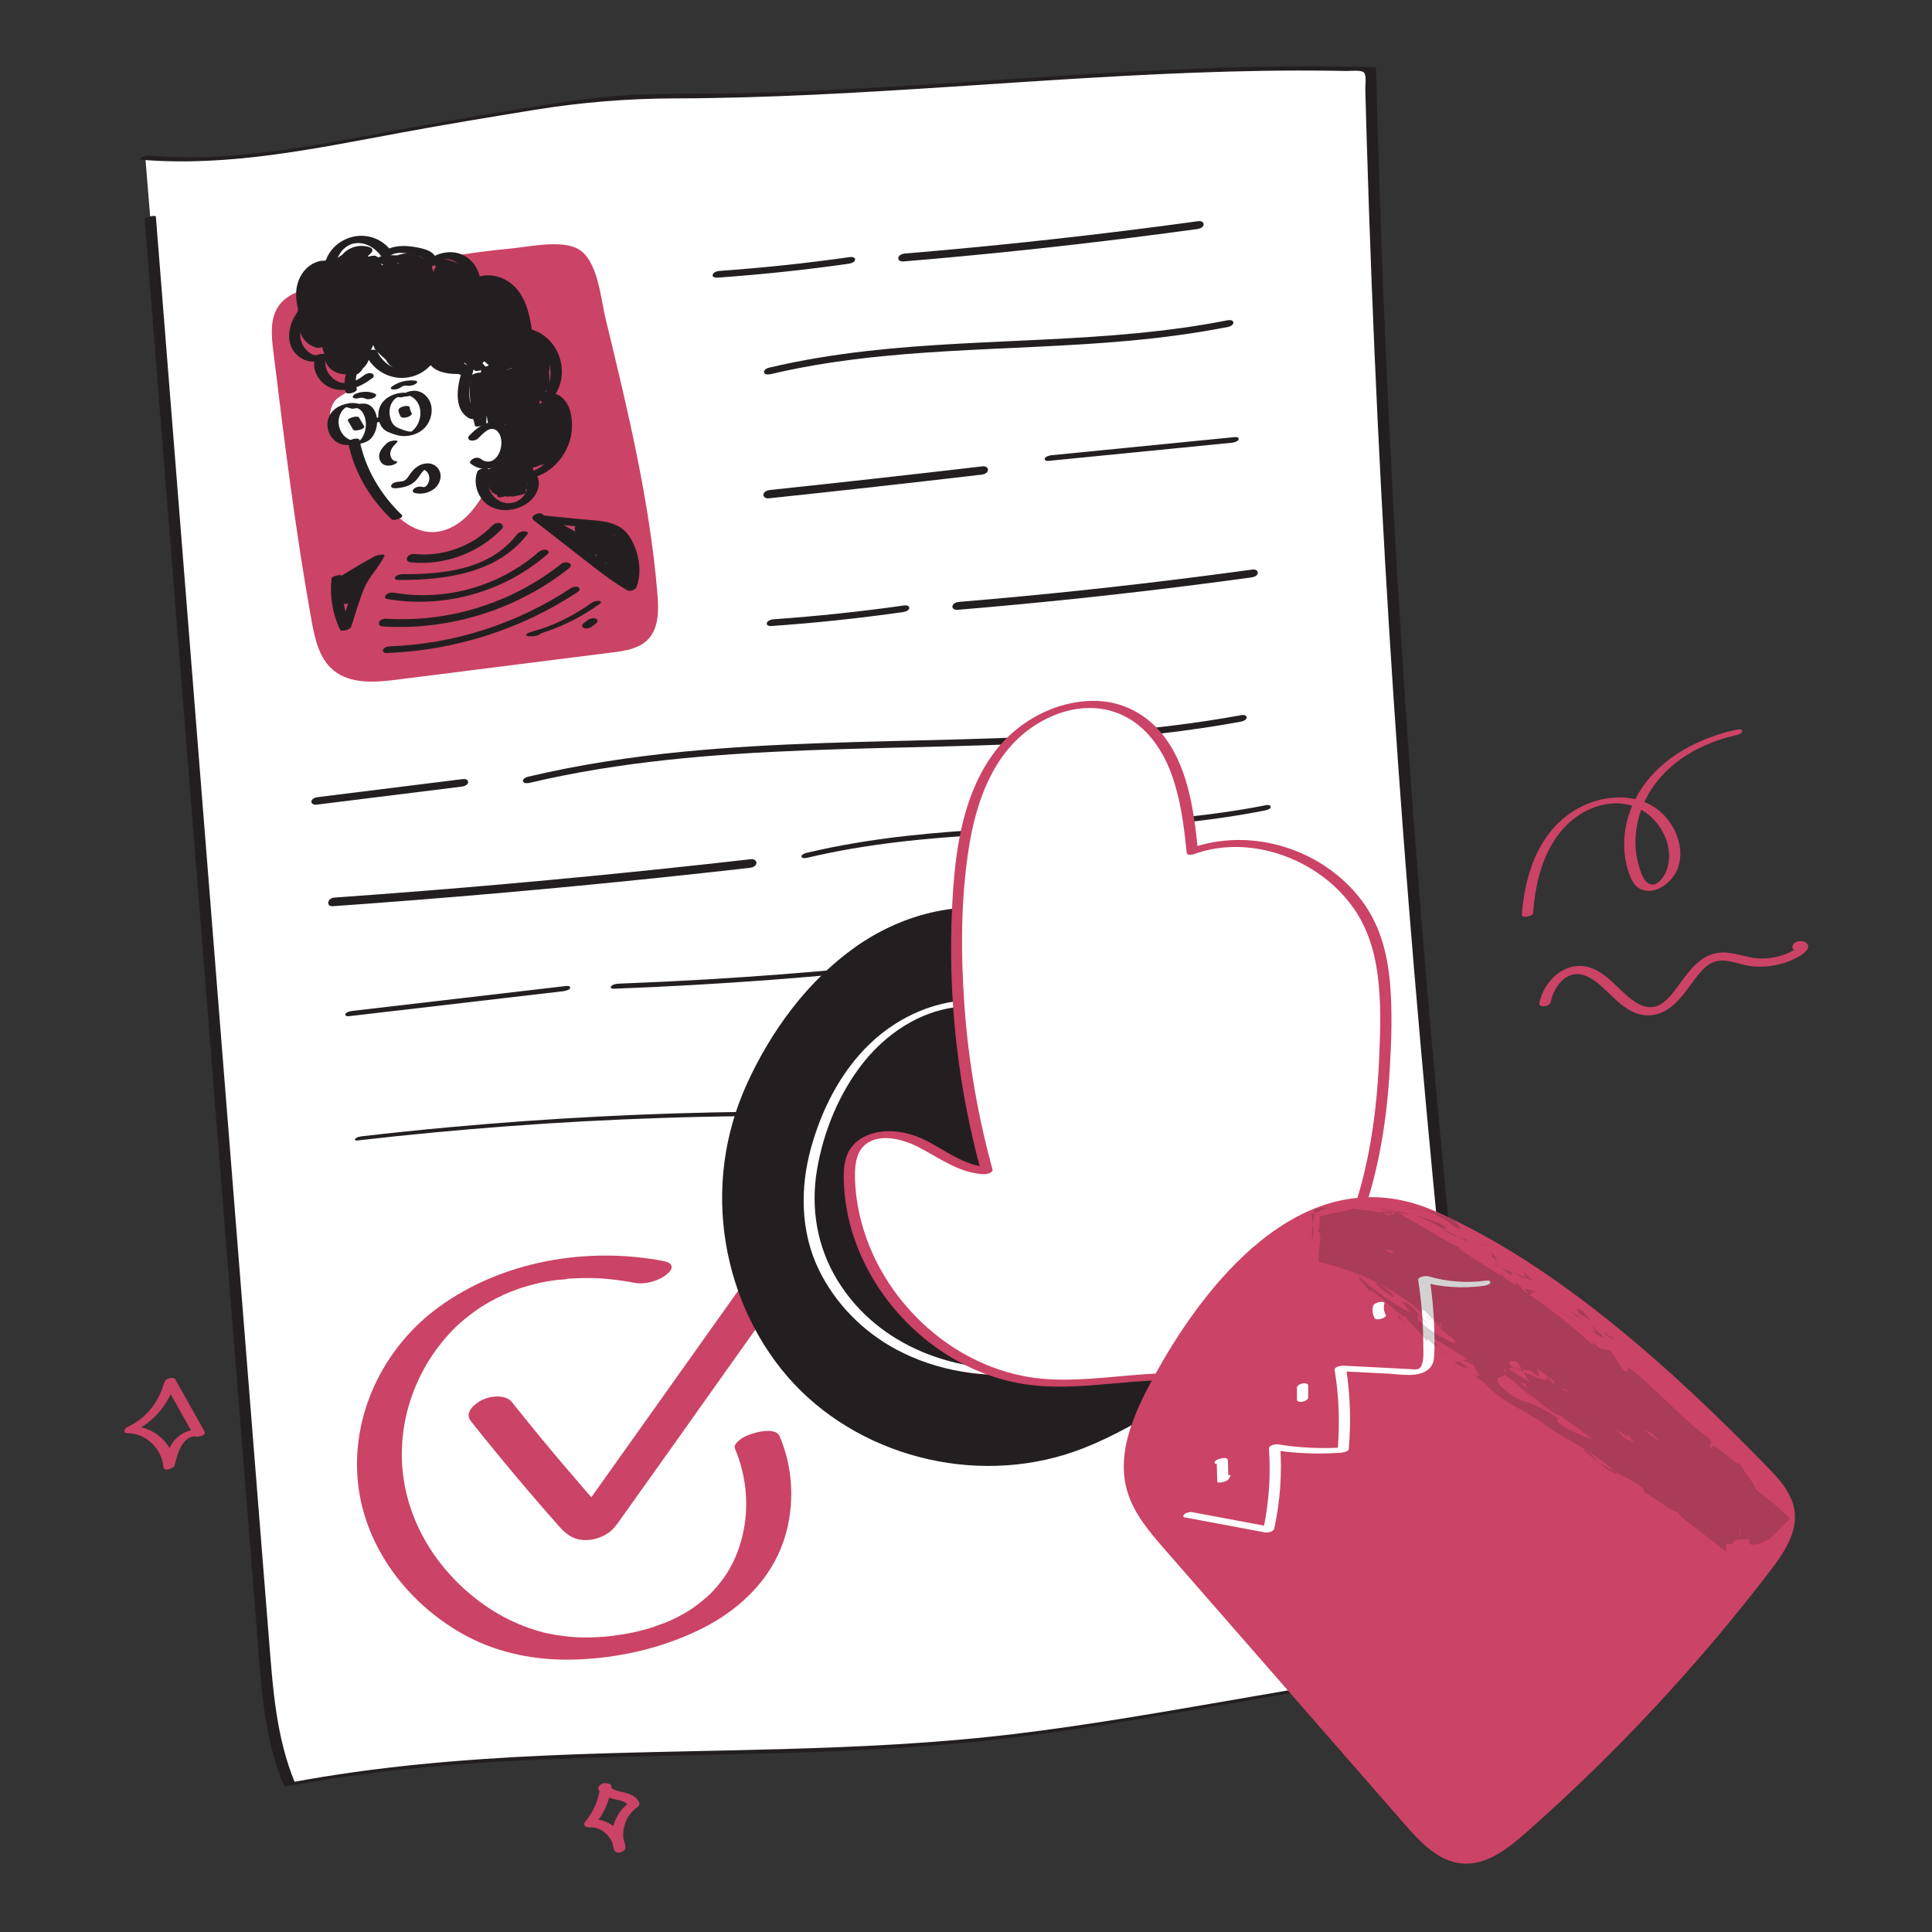 <svg transform="scale(1)" id="_0004_approval_3" xmlns="http://www.w3.org/2000/svg" viewBox="0 0 500 500" class="show_show__wrapper__graphic__5Waiy "><rect x="0" y="0" width="500" height="500" fill="#333333" stroke="none"/><title>React</title><defs><style>.cls-1{fill:#fff;}.cls-2{fill:#cb4366;}.cls-3{opacity:.2;}.cls-4{fill:#231f20;}</style></defs><g id="shock"><path class="cls-2" d="M396.77,236.3c.61-8.56,3-17.92,9.74-23.76,5.84-5.05,14.72-6.75,20.79-1.12,2.59,2.4,4.36,5.73,4.64,9.27,.14,1.74-.14,3.54-.87,5.13-.6,1.31-2.24,3.61-3.96,3.03-1.86-.63-2.61-3.47-3.08-5.15-.56-2-.82-4.09-.78-6.17,.08-4.22,1.32-8.47,3.42-12.11,4.83-8.35,13.76-13.19,22.93-15.23,.39-.09,1.42-.49,1.27-1.05s-1.27-.35-1.63-.27c-9.39,2.09-18.85,6.88-24.33,15.06-2.67,3.99-4.34,8.7-4.55,13.51-.1,2.3,.1,4.61,.71,6.84,.55,2.03,1.37,4.77,3.42,5.77,3.93,1.91,8.51-1.86,9.75-5.4,1.34-3.8,.39-7.98-1.72-11.3-5.14-8.05-15.48-8.52-23.39-4.53-10.43,5.27-14.49,16.86-15.27,27.85-.08,1.08,2.82,.5,2.89-.4h0Z"></path><path class="cls-2" d="M401.33,259.31c.61-2.96,2.64-6.47,5.85-7.12,2.53-.51,4.88,1.06,6.72,2.59,3.78,3.15,7.17,7.98,12.59,8s8.59-4.58,11.48-8.5c1.37-1.85,2.84-3.92,4.91-5.03,3.15-1.7,6.83,.34,10.08,.76,4.21,.54,8.69-.3,12.41-2.36,1.05-.58,3.66-2.24,2.1-3.65-.97-.88-3.64-.47-3.59,1.13,.05,1.5,2.97,1.05,2.93-.23,0-.03-2.24,.8-2.72,1.07-.36,.2-.74,.39-1.11,.57-.83,.38-1.68,.69-2.55,.93-1.76,.48-3.6,.68-5.42,.56-3.68-.25-7.15-2.09-10.89-1.35-4.74,.95-7.45,5.31-10.13,8.9-1.23,1.65-2.58,3.44-4.42,4.45s-3.94,.71-5.73-.32c-4.19-2.42-6.82-6.91-11.3-8.91-6.51-2.9-12.84,2.4-14.14,8.73-.29,1.41,2.67,1.05,2.93-.23h0Z"></path><path class="cls-2" d="M83.88,309.89c-.55,2.83-2.03,5.47-4.21,7.37-.93,.81-.31,1.86,.85,1.79,3.04-.19,5.92,2,6.86,4.84,.4,1.23,2.88,.75,2.92-.49,.1-3.12,1.96-5.96,4.89-7.12,.43-.17,.86-.66,.81-1.13-.06-.53-.5-.73-.97-.84-3.08-.71-5.74-2.77-7.4-5.43-.72-1.15-3.47-.02-2.65,1.3,2.05,3.26,5.34,5.44,9.06,6.3-.05-.66-.11-1.32-.16-1.98-3.67,1.46-6.4,5.13-6.53,9.1l2.92-.49c-1.31-4-5.37-6.52-9.52-6.26l.85,1.79c2.7-2.34,4.54-5.44,5.21-8.96,.29-1.48-2.68-1.14-2.94,.2h0Z"></path><path class="cls-2" d="M42.38,358.13c-1.35,4.88-4.79,9.09-9.42,11.2-.86,.39-1.26,1.6,.06,1.59,4.84-.03,8.91,4.11,9.29,8.84,.09,1.16,2.7,.29,2.9-.54,.43-1.75,.85-3.55,1.8-5.11,.75-1.23,2.08-2.6,3.66-2.31,.72,.14,2.85-.32,2.21-1.45-2.52-4.45-5.03-8.92-7.53-13.38-.52-.93-3.33,.02-2.68,1.19,2.5,4.47,5.01,8.93,7.53,13.38l2.21-1.45c-2.54-.48-5.13,.45-6.93,2.3-1.87,1.92-2.57,4.6-3.18,7.13l2.9-.54c-.45-5.57-5.61-9.91-11.11-9.88l.06,1.59c5.4-2.46,9.55-7.15,11.14-12.89,.32-1.16-2.61-.77-2.91,.31h0Z"></path><path class="cls-2" d="M222.04,403.99c-1.35,3.36-3.5,6.26-6.34,8.51l2.61-.27c.4-.31,.38-.33,.85-.31,.57,.03,1.14,.18,1.66,.39,1.04,.43,1.91,1.12,2.59,2.01,1.43,1.87,1.91,4.28,2.1,6.57,.04,.53,2.71-.16,2.87-.66,1-2.95,2.65-5.66,4.89-7.84,1.15-1.12,2.43-2.1,3.83-2.9,.73-.42,2.77-1.05,2.29-2.24-.41-1.01-2.12-1.06-3-1.1-1.62-.07-3.22-.39-4.74-.96-3.03-1.13-5.68-3.12-7.59-5.72-.48-.66-3.07,.54-2.9,.78,1.8,2.46,4.2,4.41,7.01,5.61,1.33,.57,2.73,.98,4.16,1.21,1.09,.17,3.23-.14,4.02,.78,.61,.72-.34,1.04-.89,1.33-.65,.35-1.29,.73-1.9,1.14-1.21,.82-2.33,1.74-3.35,2.79-2.11,2.19-3.71,4.78-4.68,7.66l2.87-.66c-.26-3.16-1.22-6.79-4.2-8.45-2.61-1.45-6.19-1.01-8.51,.83-.52,.41,.46,.42,.67,.4,.64-.05,1.43-.26,1.94-.67,2.92-2.31,5.19-5.32,6.58-8.78,.18-.45-.98-.25-1.14-.22-.41,.07-1.52,.28-1.71,.76h0Z"></path><path class="cls-2" d="M155.27,462.75c-.42,3.22-1.73,6.23-3.83,8.7-.72,.85,.22,1.54,1.08,1.47,3.3-.26,6.12,2.68,6.42,5.83l2.9-.78c-1.37-3.67-.15-8.08,3.14-10.3,.29-.2,.64-.66,.49-1.04-.67-1.69-2.3-2.33-3.95-2.75-1.4-.35-3.18-.53-3.93-1.93-.6-1.13-3.37-.06-2.65,1.27,.8,1.49,2.54,2.02,4.07,2.4,1.18,.29,3.05,.49,3.57,1.79l.49-1.04c-3.91,2.64-5.79,7.92-4.12,12.38,.49,1.33,3.03,.57,2.9-.78-.42-4.4-4.79-7.5-9.05-7.16,.36,.49,.72,.98,1.08,1.47,2.36-2.78,3.87-6.16,4.35-9.77,.19-1.46-2.76-1.07-2.93,.23h0Z"></path></g><g id="paper"><g><path class="cls-1" d="M38.89,56.39c10.03,126.09,19.86,249.74,29.5,371.02,.93,11.65,1.89,23.44,6.52,34.35,59.3-11.22,120.17-5.47,179.57-11.67,18.93-1.97,37.68-5.16,56.37-8.35,24.75-4.24,49.44-8.5,74.07-12.81-7.24-68.94-14.57-138.68-20.01-209.41-5.1-66.37-8.52-133.59-10.25-201.59-60.83-1.86-122.21,7.29-183.96,6.96-18.21-.1-36.18,3.92-54.18,6.78-26.37,4.2-52.17,11.47-78.91,9.11"></path><path class="cls-4" d="M37.44,56.78c4.27,53.76,8.55,107.51,12.82,161.27,4.2,52.87,8.41,105.73,12.61,158.6,1.15,14.5,2.31,28.99,3.46,43.49,1.12,14.14,1.61,28.73,7.13,42,.13,.3,.96,.12,1.16,.09,39.97-7.51,80.76-7.35,121.27-8.36,19.92-.5,39.86-1.29,59.69-3.43,20.19-2.18,40.21-5.69,60.22-9.12,22.95-3.93,45.89-7.9,68.83-11.91,.26-.05,1.79-.36,1.73-.86-5.58-53.1-11.15-106.2-15.86-159.39-4.72-53.34-8.45-106.76-11.03-160.25-1.47-30.44-2.58-60.9-3.36-91.36,0-.16-.45-.16-.5-.16-41.82-1.24-83.54,2.6-125.25,5.06-10.35,.61-20.71,1.14-31.07,1.48s-20.98,.2-31.47,.46c-9.76,.24-19.44,1.54-29.07,3.11-10.12,1.64-20.25,3.33-30.34,5.14-22.99,4.12-46.08,9.61-69.59,7.63-.62-.05-1.49,.05-2.02,.39-.14,.09-1.06,.61-.38,.67,22.71,1.92,45.03-2.86,67.23-6.97,11.48-2.12,23.01-4.03,34.53-5.9,12.14-1.97,24.11-2.96,36.4-2.99,47.82-.12,95.4-5.63,143.17-6.94,5.92-.16,11.85-.26,17.78-.27,2.89,0,5.77,0,8.66,.04,1.44,.02,2.89,.04,4.33,.07,1.2,.02,3.86-.36,4.52,.48s.27,3.28,.3,4.35c.04,1.32,.07,2.65,.11,3.97,.09,3.23,.18,6.47,.28,9.7,.18,6.02,.37,12.03,.58,18.05,.83,24.09,1.88,48.17,3.15,72.25,2.51,47.66,5.94,95.26,10.15,142.79,4.2,47.45,9.09,94.83,14.05,142.21,.6,5.73,1.2,11.45,1.8,17.18l1.73-.86c-20.46,3.57-40.93,7.12-61.4,10.63-20.37,3.5-40.73,7.17-61.26,9.64-40.15,4.82-80.64,3.77-120.96,5.56-22.24,.99-44.47,2.88-66.38,7l1.16,.09c-4.87-11.71-5.73-24.4-6.72-36.9-1.04-13.07-2.08-26.13-3.12-39.2-2.09-26.3-4.18-52.59-6.27-78.89-4.23-53.26-8.47-106.51-12.7-159.77-2.4-30.2-4.8-60.41-7.2-90.61-.03-.43-2.95,.07-2.9,.78h0Z"></path></g><path class="cls-2" d="M82.05,74c-3.65,.9-7.61,1.99-9.83,5.03-2.39,3.27-2,7.72-1.5,11.74,2.87,23.34,5.74,46.7,9.91,69.85,.84,4.67,1.95,9.71,5.57,12.77,4.42,3.74,10.91,3.22,16.65,2.49,18.57-2.35,37.14-4.69,55.71-7.04,3.23-.41,6.71-.93,9.02-3.24,2.95-2.94,2.91-7.65,2.57-11.8-2-24.17-7.73-47.85-13.45-71.42-1.23-5.07-1.95-15.13-7.13-17.97-4.46-2.44-12.95-.48-17.62-.06-16.91,1.53-33.45,5.59-49.9,9.63Z"></path><path class="cls-2" d="M171.66,326.34c-19.77-3.76-41.76,0-58.17,11.98-14.3,10.45-22.78,27.94-20.82,45.69,1.86,16.76,13.18,31.31,27.76,39.23,8.69,4.72,18.58,6.56,28.42,6.25,10.92-.34,21.88-2.8,31.75-7.5,8.29-3.95,15.64-9.94,20.01-18.12,4.17-7.8,5.16-17.3,3.2-25.89-.49-2.15-1.18-4.23-2.03-6.26-.88-2.1-4.81-1.35-6.45-.88-1.35,.39-2.82,.89-3.91,1.81-.54,.46-1.59,1.34-1.24,2.18,3.22,7.64,3.88,16.18,1.56,24.17-1.13,3.88-2.76,7.25-5.15,10.33-.57,.74-1.17,1.45-1.8,2.13-.34,.37-.68,.72-1.03,1.08-.13,.13-.27,.26-.4,.39,.61-.61-.27,.24-.32,.28-.7,.63-1.42,1.22-2.17,1.8-.35,.27-.7,.53-1.06,.79-.2,.15-.41,.29-.62,.44-.12,.08-1.01,.69-.41,.29,.55-.38-.13,.08-.27,.17-.22,.13-.43,.27-.65,.4-.38,.23-.77,.46-1.16,.67-.45,.25-.9,.5-1.36,.73-.23,.12-.46,.24-.69,.35-.17,.08-1.2,.56-.39,.2,.71-.31,.09-.04-.05,.02-.24,.11-.48,.21-.71,.32-.48,.21-.96,.41-1.45,.61-.24,.1-2.97,.98-2.97,1.1,0-.09,1.28-.41,.38-.13-.25,.08-.51,.16-.76,.24-.51,.16-1.02,.3-1.54,.45-1.03,.29-2.08,.55-3.12,.78-.26,.06-.53,.1-.79,.17,.13-.04,1.43-.28,.37-.08-.46,.09-.93,.18-1.4,.26-1.24,.22-2.48,.4-3.73,.56-.55,.07-1.1,.13-1.65,.19-.17,.02-1.17,.1-.46,.05s-.3,.02-.46,.03c-1.27,.09-2.55,.14-3.83,.15-.64,0-1.28,0-1.92-.01-.21,0-1.71-.08-.9-.03-1.37-.08-2.74-.22-4.11-.41-1.17-.16-2.34-.37-3.49-.61-.24-.05-.48-.11-.71-.16,.16,.04,.74,.19-.03,0-.47-.12-.94-.25-1.41-.38-1.87-.54-3.71-1.2-5.5-1.96-6.79-2.9-12.96-7.48-18.03-13.22-4.98-5.63-8.69-12.33-10.59-19.62-4.09-15.68,.95-32.28,12.14-43.53,.18-.18,.36-.36,.54-.53,.03-.03,.48-.46,.16-.16-.35,.33,.23-.21,.31-.28,.19-.17,.38-.34,.57-.51,.81-.71,1.65-1.4,2.5-2.06,.73-.56,1.48-1.1,2.24-1.62,.22-.15,.44-.3,.66-.45-.84,.57-.25,.16-.06,.04,.51-.32,1.02-.63,1.54-.93,.86-.5,1.74-.98,2.63-1.44,.43-.22,1.07-.41,1.44-.71-.11,.09-1.16,.52-.23,.11,.24-.11,.49-.22,.73-.32,.98-.43,1.98-.82,2.98-1.2,.44-.16,.89-.31,1.33-.47,.78-.28-1.16,.36-.37,.12,.32-.1,.64-.2,.96-.3,1.03-.31,2.07-.6,3.12-.86,.46-.11,.92-.22,1.38-.33,.23-.05,1.11-.24,.21-.05-1.01,.21,.31-.06,.41-.07,1-.19,2-.35,3.01-.5,1.1-.16,2.38-.1,3.45-.4-.03,0-1.06,.08-.43,.04,.27-.01,.54-.04,.82-.06,.48-.03,.95-.06,1.43-.08,1.16-.05,2.32-.07,3.48-.06,.48,0,.96,.01,1.44,.02,.28,0,1.84,.07,.78,.02,1.16,.06,2.32,.16,3.48,.28,2.11,.22,4.21,.53,6.29,.93,2.57,.49,6.21-.5,8.2-2.2,.6-.51,1.48-1.27,1.24-2.18s-1.42-1.13-2.16-1.27h0Z"></path><path class="cls-2" d="M121.84,367.78c4.94,6.21,9.99,12.34,15.15,18.38,2.52,2.95,5.07,5.89,7.65,8.8,1.66,1.88,3.44,3.35,6.05,3.58,2.24,.2,4.67-.44,6.54-1.68,1.33-.88,2.14-1.95,3.05-3.23,9.39-13.12,18.7-26.3,28.04-39.45,5.3-7.46,10.6-14.91,15.9-22.37,1.64-2.31-1.41-4.17-3.38-4.28-2.96-.17-5.86,.96-7.59,3.39-11.66,16.4-23.32,32.81-34.98,49.21-1.59,2.24-3.18,4.47-4.77,6.71-.82,1.15-1.64,2.3-2.46,3.46-.39,.54-.77,1.08-1.16,1.63-.19,.27-.38,.54-.58,.81-.63,.88,.12-.23,.43-.42l2.8-1.27,.89-.18,2.8,.22c-.89-.18,.13,.17,.19,.18,.19,.19,.13,.13-.19-.18l-.26-.29c-.55-.59-1.07-1.21-1.61-1.82-1.07-1.21-2.14-2.43-3.2-3.66-2.12-2.45-4.23-4.91-6.32-7.38-4.18-4.96-8.28-9.97-12.32-15.05-1.69-2.13-5.66-1.62-7.79-.56-1.8,.89-4.66,3.2-2.88,5.44h0Z"></path><path class="cls-4" d="M199.41,96.84c30.42-7.21,61.91-5.83,92.85-8.66,8.62-.79,17.2-1.92,25.69-3.6,.49-.1,1.39-.6,1.23-1.22-.18-.66-1.2-.53-1.67-.44-30.65,6.05-62.09,4.41-93.02,7.91-8.58,.97-17.12,2.35-25.52,4.34-.48,.11-1.4,.58-1.23,1.22s1.21,.55,1.67,.44h0Z"></path><path class="cls-4" d="M271.6,119.25c15.77-1.56,31.53-3.12,47.3-4.68,.42-.04,1.64-.37,1.66-.92,.03-.62-.8-.56-1.22-.51-15.77,1.56-31.53,3.12-47.3,4.68-.42,.04-1.64,.37-1.66,.92-.03,.62,.8,.56,1.22,.51h0Z"></path><path class="cls-4" d="M199.71,162.01c11.36-.8,22.69-2,33.97-3.6,.53-.08,1.56-.37,1.63-1.03s-.81-.77-1.27-.7c-11.28,1.6-22.61,2.8-33.97,3.6-.53,.04-1.56,.4-1.63,1.03-.08,.68,.81,.74,1.27,.7h0Z"></path><path class="cls-4" d="M247.82,157.82c19.85-1.65,39.68-3.72,59.44-6.2,5.55-.7,11.11-1.43,16.65-2.19,.6-.08,1.54-.42,1.6-1.14,.06-.69-.76-.98-1.33-.9-19.74,2.71-39.53,5.02-59.37,6.9-5.57,.53-11.15,1.03-16.73,1.49-.6,.05-1.54,.44-1.6,1.14s.76,.95,1.33,.9h0Z"></path><path class="cls-4" d="M185.7,71.85c11.36-.8,22.69-2,33.97-3.6,.53-.08,1.56-.37,1.63-1.03s-.81-.77-1.27-.7c-11.28,1.6-22.61,2.8-33.97,3.6-.53,.04-1.56,.4-1.63,1.03-.08,.68,.81,.74,1.27,.7h0Z"></path><path class="cls-4" d="M233.81,67.66c19.85-1.65,39.68-3.72,59.44-6.2,5.55-.7,11.11-1.43,16.65-2.19,.6-.08,1.54-.42,1.6-1.14s-.76-.98-1.33-.9c-19.74,2.71-39.53,5.02-59.37,6.9-5.57,.53-11.15,1.03-16.73,1.49-.6,.05-1.54,.44-1.6,1.14s.76,.95,1.33,.9h0Z"></path><path class="cls-4" d="M81.9,208.25c12.55-1.56,25.09-3.12,37.64-4.68,.58-.07,1.55-.4,1.61-1.11s-.77-.9-1.31-.84c-12.55,1.56-25.09,3.12-37.64,4.68-.58,.07-1.55,.4-1.61,1.11s.77,.9,1.31,.84h0Z"></path><path class="cls-4" d="M137.02,202.61c23.38-5.53,47.41-7.46,71.36-8.41,24.06-.95,48.16-.93,72.19-2.57,13.55-.92,27.06-2.39,40.43-4.84,.53-.1,1.55-.36,1.63-1.03s-.81-.79-1.27-.7c-23.86,4.37-48.13,5.58-72.33,6.27-24.15,.68-48.36,.87-72.42,3.23-13.46,1.32-26.85,3.35-40.01,6.47-.46,.11-1.4,.56-1.24,1.18s1.22,.51,1.66,.4h0Z"></path><path class="cls-4" d="M86.21,234.52c28.11-1.98,56.19-4.43,84.23-7.35,7.91-.83,15.83-1.69,23.73-2.59,.64-.07,1.53-.46,1.59-1.21,.05-.72-.74-1.09-1.36-1.02-28,3.19-56.06,5.91-84.15,8.16-7.93,.63-15.87,1.23-23.81,1.79-1.67,.12-2.2,2.37-.23,2.23h0Z"></path><path class="cls-4" d="M209.04,221.96c30.26-7.17,61.6-5.84,92.39-8.61,8.64-.78,17.25-1.89,25.76-3.57,.41-.08,1.64-.34,1.67-.91s-.81-.57-1.22-.49c-30.63,6.04-62.03,4.49-92.94,7.94-8.74,.97-17.43,2.38-25.99,4.4-.36,.09-1.43,.47-1.28,1.01s1.29,.31,1.61,.23h0Z"></path><path class="cls-4" d="M90.56,262.96c18.44-2.15,36.89-4.3,55.33-6.45,.38-.04,1.65-.35,1.67-.88,.02-.58-.82-.48-1.2-.44-18.44,2.15-36.89,4.3-55.33,6.45-.38,.04-1.65,.35-1.67,.88-.02,.58,.82,.48,1.2,.44h0Z"></path><path class="cls-4" d="M158.87,255.88c26.95-1.01,53.86-3.03,80.65-6.07,7.53-.85,15.05-1.79,22.56-2.8,.36-.05,1.67-.35,1.68-.85,.02-.56-.83-.43-1.19-.39-26.49,3.57-53.11,6.14-79.79,7.71-7.56,.44-15.13,.8-22.7,1.09-.53,.02-1.64,.21-1.93,.72s.26,.61,.72,.59h0Z"></path><path class="cls-4" d="M280.89,244.49c15.77-1.56,31.53-3.12,47.3-4.68,.53-.05,1.64-.19,1.93-.71s-.24-.59-.7-.55c-15.77,1.56-31.53,3.12-47.3,4.68-.53,.05-1.64,.19-1.93,.71s.24,.59,.7,.55h0Z"></path><path class="cls-4" d="M92.62,295.14c25.85-2.97,51.82-4.91,77.83-5.79,7.33-.25,14.66-.41,22-.49,.64,0,1.53-.14,2.05-.55,.37-.29,.48-.59-.16-.58-26.15,.3-52.28,1.63-78.32,4.02-7.39,.68-14.76,1.44-22.13,2.29-.51,.06-1.65,.2-1.94,.68s.25,.47,.67,.43h0Z"></path><path class="cls-4" d="M209.47,287.59c11.36-.8,22.69-2,33.97-3.6,.64-.09,1.53-.45,1.58-1.22,.05-.7-.74-1.12-1.36-1.03-11.28,1.6-22.61,2.8-33.97,3.6-1.68,.12-2.19,2.38-.22,2.24h0Z"></path><path class="cls-4" d="M257.47,282.97c19.85-1.65,39.68-3.72,59.44-6.2,5.55-.7,11.11-1.43,16.65-2.19,.52-.07,1.56-.37,1.64-1.01s-.82-.74-1.27-.67c-19.74,2.71-39.53,5.02-59.37,6.9-5.57,.53-11.15,1.03-16.73,1.49-.52,.04-1.56,.39-1.64,1.01-.08,.67,.82,.71,1.27,.67h0Z"></path><path class="cls-1" d="M85.43,108.38c.37,3.17,3.23,5.87,6.42,6.04,1.5,6.47,4.7,12.53,9.2,17.41,2.8,3.05,6.42,5.76,10.56,5.87,3.3,.09,6.48-1.53,8.89-3.79,2.41-2.26,4.17-5.12,5.8-8,3.8-6.68,7.17-13.84,7.79-21.5,.41-5-.54-10.39-3.95-14.06-2.5-2.7-6.09-4.19-9.71-4.82-3.63-.63-7.33-.46-11.01-.29-6.76,.31-14.46,1.82-18.03,8.39-1.21,2.23-.23,5.76-1.46,7.53-.73,1.05-2.62,1.49-3.46,2.85s-1.21,2.84-1.03,4.36Z"></path><path class="cls-4" d="M93.3,104.67c-1.43-.6-3.03-.41-4.47,.06-1.28,.42-2.44,1.13-3.21,2.26-1.28,1.9-1.14,4.5,.28,6.28,.67,.84,1.52,1.44,2.56,1.72,1.46,.41,3.16,.17,4.62-.13,.87-.18,1.76-.45,2.49-.98,.49-.37,.87-.88,1.16-1.41,.6-1.08,.9-2.35,.86-3.58-.04-1.31-.44-2.68-1.4-3.61-1.31-1.26-3.33-.89-4.84-.26-.26,.11-.97,.53-.37,.7s1.47-.15,2.02-.38c-1.18,.49-1.15,.12-.56,.29,.17,.05,.34,.13,.49,.22,.42,.25,.75,.6,1,1.02,.45,.74,.68,1.63,.75,2.49,.07,.95-.06,1.91-.4,2.8-.15,.39-.34,.77-.56,1.12-.11,.17-.22,.34-.35,.49-.07,.09-.17,.15-.24,.24-.19,.22,.21-.04,.28-.08,.14-.08-.05,0-.1,0-.07,0-.18,.03-.26,.04-.24,.03-.49,.06-.73,.08-.5,.03-.99,0-1.47-.14-.71-.21-1.37-.67-1.87-1.2-1.1-1.18-1.6-2.97-1.25-4.55,.21-.95,.7-1.87,1.45-2.49,.12-.1,.3-.22,.4-.27,.35-.18-.18,.04-.18,.03,.12-.17,.98,.14,1.15,.21,.55,.23,1.32,0,1.86-.19,.11-.04,1.3-.59,.88-.77h0Z"></path><path class="cls-4" d="M96.49,109.68l2.2-.66c.34-.1,.7-.23,.98-.44,.11-.09,.39-.33,.31-.52-.08-.21-.33-.28-.53-.3-.35-.04-.73,0-1.07,.1l-2.2,.66c-.34,.1-.7,.23-.98,.44-.11,.09-.39,.33-.31,.52,.08,.21,.33,.28,.53,.3,.35,.04,.73,0,1.07-.1h0Z"></path><path class="cls-4" d="M105.65,101.71c-2.65-.42-6.07,.83-7.25,3.39-1.03,2.25-.49,5.59,1.94,6.65,1.35,.59,2.82,1.13,4.31,1.11,1.64-.02,3.34-.54,4.64-1.57,1.93-1.53,2.9-4.38,2.19-6.76-.37-1.25-1.29-2.4-2.47-2.98-.66-.32-1.36-.48-2.1-.41-.85,.08-2.19,.35-2.62,1.19-.23,.45,1.01,.28,1.15,.25,.48-.09,1.45-.28,1.7-.77,.07-.14-1.63,.48-1.68,.46,.06,.03,.2,.04,.27,.06,.19,.05,.36,.12,.54,.2,.41,.2,.79,.47,1.12,.79,.63,.6,1.06,1.41,1.26,2.25,.44,1.82-.08,3.92-1.31,5.34-.24,.28-.52,.55-.84,.74,.03-.02-.18,.11-.12,.08-.07,.04-.19,.03-.08,.04,.04,0,.37-.16,.31-.07-.03,.05-.3,.01-.36,0-1.03-.04-2.07-.48-3.01-.86s-1.58-.94-1.98-1.91c-.35-.85-.51-1.79-.44-2.71,.08-1.01,.48-2.06,1.19-2.79,.27-.28,.57-.49,.89-.67-.13,.07,.06-.03,.09-.03,0,0-.24,.07-.24,.06,0-.04,.46,.02,.5,.02,.67,.1,1.42-.1,2.02-.38,.21-.1,1.02-.62,.36-.72h0Z"></path><path class="cls-4" d="M90.01,108.82c.46,.79,.92,1.57,1.38,2.36,.11,.18,.32,.21,.52,.22,.34,.02,.74-.04,1.06-.13s.7-.21,.99-.41l.2-.16c.1-.08,.14-.17,.13-.29-.46-.79-.92-1.57-1.38-2.36-.11-.18-.32-.21-.52-.22-.34-.02-.74,.04-1.06,.13s-.7,.21-.99,.41l-.2,.16c-.1,.08-.14,.17-.13,.29h0Z"></path><path class="cls-4" d="M103.12,106.21c.03,.28,.09,.56,.19,.82,.11,.32,.28,.6,.46,.88,.09,.08,.2,.12,.32,.14,.15,.04,.3,.06,.45,.05,.19,0,.38-.02,.56-.07,.2-.03,.39-.09,.57-.17l.33-.16c.18-.09,.33-.21,.46-.36l.11-.19c.04-.13,.01-.24-.09-.33,0-.02-.02-.03-.03-.05l.1,.15c-.29-.46-.47-.97-.52-1.51-.03-.1-.09-.17-.19-.21-.1-.07-.22-.11-.35-.12-.17-.02-.33-.03-.5,0-.19,0-.39,.04-.57,.1-.34,.1-.71,.22-.98,.46l-.19,.19c-.1,.1-.14,.23-.11,.37h0Z"></path><path class="cls-4" d="M100.14,114.67c-.98,.91-2.05,2.08-2.03,3.51,.01,.58,.24,1.12,.6,1.57,.42,.51,1.03,.74,1.68,.76s1.49-.16,2.05-.55c.13-.09,.39-.25,.34-.44s-.38-.21-.51-.21c-.06,0-.18-.05-.08,0,.13,.06-.03-.02-.07-.02-.13-.02,.03,.02-.04,0-.05-.02-.1-.05-.15-.08-.19-.12-.36-.27-.5-.44l.08,.11c-.39-.5-.57-1.14-.5-1.77l-.02,.14c.17-1.17,.94-2,1.76-2.76,.48-.45-.42-.52-.69-.49-.64,.06-1.45,.24-1.94,.7h0Z"></path><path class="cls-4" d="M102.48,126.36c1.8-.15,3.73-.56,5.04-1.9,.59-.6,1.02-1.3,1.51-1.97,.19-.26,.38-.49,.61-.71,.15-.13,.2-.18,.34-.25-.11,.05-.09,.05,.07-.02-.05,.03-.1,.05-.15,.06-.19,.02-.2-.04-.07,.05,.03,.02,.25,.12,.33,.18,.22,.16,.42,.39,.57,.62,.35,.54,.45,1.23,.34,1.86-.1,.57-.42,1.24-.83,1.56-.08,.06-.17,.11-.26,.16,.1-.05,.08-.04-.08,.03,.24-.08-.15,.04-.2,.05,.19-.03-.09,0-.14-.02-.15-.02-.23-.03-.42-.08-.66-.17-1.56,.09-2.05,.55-.46,.43-.31,.91,.28,1.06,1.76,.45,3.8-.05,5.17-1.23,1.13-.97,1.79-2.62,1.36-4.09s-1.81-2.41-3.35-2.35c-1.92,.07-3.36,1.24-4.41,2.75-.4,.57-.8,1.25-1.36,1.63,0,0-.28,.14-.27,.14,.15-.06-.16,.05-.19,.06-.1,.03-.21,.05-.31,.08-.26,.05,.18-.03-.09,.01-.11,.02-.22,.03-.32,.04-.24,.03-.48,.05-.73,.07-.54,.05-1.52,.38-1.64,1-.13,.66,.87,.69,1.26,.65h0Z"></path><path class="cls-4" d="M90.15,114.68c1.52,7.58,5.6,14.35,11.14,19.68,.67,.64,3.38-.43,2.7-1.09-5.47-5.26-9.44-11.89-10.94-19.37-.18-.87-3.09-.17-2.9,.78h0Z"></path><path class="cls-4" d="M92.35,100.71c-.5-1.8-.32-3.69,.5-5.38,.1-.2-.12-.36-.27-.42-.27-.11-.67-.09-.94-.04-.58,.1-1.39,.32-1.67,.9-.85,1.76-1.03,3.84-.52,5.72,.06,.21,.36,.29,.54,.31,.34,.05,.75,0,1.07-.1s.71-.22,.98-.45c.15-.13,.37-.31,.31-.54h0Z"></path><path class="cls-4" d="M94.06,97.22c-2.08,1.65-4.98,2.75-7.39,1.1-1.92-1.32-3.01-3.78-2.26-6.04,.33-.99-1.68-.67-2.05-.51-1.48,.65-3.26-1.17-3.92-2.31-1.03-1.77-.89-4-.23-5.87,.38-1.09,1-2,1.62-2.95s0-1.93-.17-2.97c-.33-2.16-.2-4.54,.99-6.43,.48-.77,1.16-1.53,2.01-1.89,.79-.33,1.68-.18,2.5-.46,1.97-.69,2.21-2.8,3.53-4.2,3.07-3.25,7.61-1.7,9.94,1.61,.44,.62,1.79,.23,2.26-.09,1.5-1.05,3.34-.82,5.05-.51,1.45,.27,4.48,.63,3.81,2.8-.37,1.2,2.25,.54,2.63,.13,3.71-3.99,8.6,.5,9,4.74,.09,.95,1.97,.35,2.37,.11,2.68-1.6,6.13,.91,7.69,3.01,2.11,2.84,2.84,6.45,3.32,9.88,.03,.25,.38,.4,.58,.45,6.7,1.73,9.15,10.2,5.31,15.65-.28,.4,.07,.84,.49,.91,2.16,.37,3.27,2.68,3.72,4.61,.47,2.03,.35,4.16-.23,6.15-1.07,3.74-3.88,7.2-7.8,8.03-.38,.08-1.74,.79-1.12,1.39,1.3,1.27,.9,3.31-.09,4.67-1.11,1.52-3.1,2.27-4.94,1.91-3.62-.72-5.49-5.06-4.26-8.34,.39-1.05-2.52-.71-2.91,.32-.84,2.25-.36,4.77,.97,6.73,1.47,2.17,3.99,3.24,6.57,3.17s5.34-1.21,6.99-3.26c1.41-1.76,2.14-4.61,.34-6.36l-1.12,1.39c4.89-1.03,8.7-4.92,10.18-9.63,1.29-4.09,.79-11.55-4.56-12.46l.49,.91c4.46-6.32,1.26-15.53-6.28-17.48l.58,.45c-.58-4.21-1.66-9.01-5.04-11.91-3.01-2.58-7.21-3.27-10.69-1.2l2.37,.11c-.29-3.11-2.38-5.98-5.4-6.95s-6.67,.06-8.85,2.4l2.63,.13c.96-3.1-3.26-3.88-5.36-4.24-2.84-.48-5.79-.44-8.24,1.26l2.26-.09c-2.27-3.23-6.27-4.72-10.11-3.8-1.88,.45-3.68,1.48-4.99,2.91-.62,.68-1.13,1.42-1.54,2.24-.09,.18-.35,.89-.37,.91-.29,.18-1.14,.1-1.49,.18-3.98,.94-6.22,4.72-6.21,8.63,0,1.05,.12,2.1,.34,3.13,.14,.67,.26,.89-.05,1.49-.28,.53-.66,1.01-.93,1.56-.88,1.77-1.37,3.75-1.1,5.73,.57,4.1,4.87,6.7,8.7,5.01l-2.05-.51c-1.04,3.15,1.08,6.61,4.04,7.8,3.76,1.5,7.9-.24,10.87-2.6,.52-.41,.23-.97-.3-1.14-.7-.22-1.51,.12-2.05,.55h0Z"></path><path class="cls-4" d="M121.83,119.98c3.2,2.74,8.44,1.01,10.14-2.62,.75-1.59,1.01-3.53,.45-5.23-.29-.88-.8-1.65-1.54-2.2-.88-.65-2.01-.83-3.07-.78-2.63,.12-4.63,1.82-6.39,3.61-.44,.45-.29,1.02,.32,1.2,.66,.19,1.56-.05,2.05-.55s1.1-1.13,1.6-1.53c.14-.11,.29-.22,.43-.32,.04-.03,.48-.3,.33-.22,.17-.09,.35-.17,.53-.24-.03,.01-.2,.06-.04,.01,.12-.03,.23-.07,.35-.09-.28,.07,.25-.03,.32-.03-.03,0-.18,0-.01,0,.09,0,.19,0,.28,.02,.13,.01,.49,.12,.73,.26,.49,.29,.86,.8,1.08,1.33,.51,1.25,.46,2.66,.07,3.93-.18,.59-.5,1.21-.85,1.66-.15,.2-.41,.47-.64,.66,.12-.1-.17,.13-.22,.16-.07,.05-.14,.09-.22,.14-.19,.12,.29-.13-.07,.04-.11,.05-.52,.19-.22,.11-.08,.02-.16,.05-.25,.07-.04,.01-.39,.09-.18,.05,.19-.04-.08,0-.12,.01-.11,.01-.21,.02-.32,.03,.27-.02-.19,0-.27-.01-.47-.04-1.11-.22-1.63-.66s-1.34-.4-1.94-.11c-.33,.16-1.28,.85-.73,1.31h0Z"></path><path class="cls-4" d="M94.92,92.23c1.76,3.47,5.5,5.71,9.41,5.57s7.47-2.53,8.82-6.1l-2.83,.23c.71,5.03,6.87,5.12,10.7,4.69l-1.25-1.21c-1.33,3.8-2.74,10.44,1.62,12.82,.65,.35,1.49,.27,2.08-.18,.43-.33,.81-1.13,.16-1.48-1.86-1.02-2.17-2.84-2.15-4.82s.38-4.08,1.06-6.02c.29-.83-.49-1.3-1.25-1.21-2.97,.34-7.51,.57-8.06-3.36-.17-1.22-2.52-.6-2.83,.23-.96,2.54-3.35,4.42-6.14,4.31-2.93-.12-5.39-2.22-6.67-4.73-.58-1.13-3.34-.08-2.65,1.27h0Z"></path><path class="cls-4" d="M81.42,79.2c-3.24,1.98-3.41,6.7,.13,8.47,.98,.49,3.62-.54,2.24-1.64-1.6-1.27-1.87-4.7,.11-5.81,1.11-.62,.99-2.09-.5-1.86-2.83,.44-5.56,2.44-5.91,5.46-.34,2.87,1.79,5.52,4.53,6.18,.73,.17,3.06-.42,2.17-1.59-2.03-2.67-1.85-6.97,.81-9.19l-2.16-1.04c-2.28,3.32-3.16,8.43,.96,10.79,.79,.45,2.87,.04,2.57-1.21-.91-3.82-1.51-7.7-1.8-11.62-.05-.72-1.28-.67-1.71-.58-.23,.05-.68-.74-.77-.93-.25-.54-.26-1.09-.07-1.65,.39-1.15,1.42-2.03,2.28-2.82,.47-.43,.25-1.03-.23-1.3-.58-.33-1.43-.1-1.94,.25-4.15,2.91-4.54,9.33-.61,12.58,.81,.67,3.24-.28,2.45-1.45-1.65-2.45-1.27-6.15,1.13-7.99l-2.34-.79c-1.52,3.58-1.22,7.56,.85,10.86,.55,.87,2.79,.31,2.79-.75,0-2.39-1.24-4.28-1.88-6.51-.25-.86-.48-3.93,.94-4.04l-1.33-.91c.06-.33,.36,.32,.15-.29l-.81,1.21c2.27-.96,4.83,.26,6.14,2.17l2.45-1.45c-2.62-1.89-1.59-7.27,2.14-5.88l-.37-1.36c-2.07,2.11-4.49,3.77-7.19,4.98l2.08,.44c-.19-1.86,1.79-3.21,3.46-2.54,2.05,.81,3.13,3.04,3.54,5.08l2.78-1.02c-1.46-2.07-2.92-4.14-4.38-6.2-.65-.92-2.62-.27-2.79,.75-.7,4-1.4,8-2.11,12.01l2.93-.24c.24-3.4,.14-6.81-.28-10.19-.17-1.35-2.7-.46-2.91,.51-1.18,5.29-1.83,10.67-1.95,16.1-.03,1.48,2.86,1.03,2.93-.24,.3-5.58-.09-11.16-1.17-16.64-.26-1.32-2.72-.51-2.91,.51-1.08,5.64-1.45,11.38-1.11,17.11l2.91-.51c-.38-5.4-.75-10.8-1.13-16.2-.09-1.29-2.75-.52-2.91,.51-.67,4.09-.83,8.23-.45,12.35,.18,2.01,.49,4.01,.93,5.99,.34,1.51,.7,3.16,2.15,3.99,.76,.44,2.49,.15,2.59-.94,.45-4.9-.16-9.83-1.84-14.46-.41-1.13-2.9-.68-2.91,.51-.04,5.09,.79,10.12,2.53,14.9,.42,1.16,2.82,.66,2.91-.51,.37-4.4-.15-8.8-1.55-12.99-.4-1.21-2.78-.63-2.91,.51-.39,3.27-.49,6.56-.27,9.84,.16,2.47,.33,5.11,2.4,6.77,.71,.57,2.13,.09,2.5-.67,1.41-2.84,.86-7.03-2-8.84-1.51-.96-3.53-.17-4.1,1.47-.53,1.51-.3,3.59,.4,5.01,1.35,2.69,5.92,3.38,7.54,.51,.75-1.32,.24-2.97-.96-3.85-1.42-1.03-3.42-.81-4.82,.15-3.18,2.18-2,6.53,1.27,7.91,3.09,1.3,7.47-.04,8.47-3.47,1.01-3.51-3.05-6.09-5.97-4.06-1.18,.82-1.84,2.45-1.17,3.79,.77,1.55,2.82,1.68,4.28,1.17,3.65-1.27,4.87-6.64,5.08-10.03,.18-2.81,.02-8.39-3.69-8.96-4.3-.66-5.01,4.49-5.16,7.54-.11,2.2,.05,4.43,.48,6.58,.33,1.67,.85,3.51,2.89,3.49,1.74-.02,2.78-1.39,3.21-2.93,.6-2.15,.89-4.42,.93-6.66,.02-1.02-.02-2.04-.1-3.06-.08-1.03-.08-2.31-.52-3.26-.73-1.61-2.8-1.37-4.01-.49-1.5,1.09-1.99,3.05-2.51,4.74-.64,2.09-1.09,4.23-1.31,6.4s-.22,4.24-.03,6.36c.15,1.76,.82,3.36,2.94,2.88,1.89-.43,2.73-2.29,3.32-3.94,.69-1.91,1.15-3.96,1.14-6-.01-1.83-1.55-2.57-3.2-1.88s-2.55,2.49-3.09,4.15c-.72,2.25-1.39,9.14,2.74,8.32,1.87-.37,2.51-2.23,3.01-3.85,.62-1.99,.89-4.06,.79-6.15-.1-2.04-.52-4.01-1.29-5.9-.4-.98-2.11-.77-2.66-.02-.89,1.23-1.49,2.63-1.5,4.17,0,1.31,.21,3.11,1.83,3.26,1.7,.15,2.67-1.21,3.11-2.65,.54-1.79,.91-3.64,1.09-5.5,.35-3.66,0-7.42-1.04-10.94-.4-1.35-1.09-2.76-2.7-2.77-1.53,0-2.47,1.04-2.8,2.43-.86,3.67-.65,7.79,.29,11.42,.69,2.68,3.09,5.47,6.05,3.61,1.26-.79,1.69-2.18,1.93-3.58,.3-1.8,.34-3.63,.19-5.44-.22-2.5-1.22-7.97-5.04-6.04-1.62,.82-1.75,2.95-2,4.53-.34,2.13-.46,4.29-.38,6.45,.11,2.9,.06,8.25,3.53,9.33,.75,.23,1.86-.05,2.22-.8,2.95-6.04,3.04-13.25,.11-19.31-.53-1.1-2.76-.72-2.91,.51-.79,6.09-.36,12.28,1.28,18.2,.38,1.37,2.62,.45,2.91-.51,1.73-5.66,1.1-11.6,.45-17.37-.14-1.23-2.87-.6-2.91,.51-.15,4.08-.02,8.16,.4,12.22,.21,2.05,.43,4.15,.87,6.16,.3,1.38,.97,2.52,2.49,2.65,.79,.07,1.76-.31,1.97-1.15,.94-3.76,1.29-7.62,1.02-11.49-.2-2.88-.42-6.44-3.38-7.83-.8-.37-2.13,.2-2.31,1.07-1,4.81-.66,9.8,.98,14.42,.44,1.25,2.69,.58,2.91-.51,.35-1.65-.37-3.22-1.76-4.14-.88-.58-2.69,.02-2.57,1.21,.25,2.49,.64,5.11,2.21,7.14,1.26,1.64,3.36,2.93,5.49,2.73,.9-.08,2.03-.5,2.45-1.38,.53-1.09-.49-1.87-1.2-2.52-2.24-2.06-4.47-4.13-6.71-6.19-.72-.66-2.7-.47-2.79,.75-.4,5.04,3.26,9.78,8.18,10.82,1.63,.35,5.62,.09,5.04-2.56-.28-1.28-1.88-2.19-2.91-2.79-1.32-.77-2.74-1.33-4.22-1.68-.79-.19-2.17,.07-2.31,1.07-.4,2.97,.82,6.12,3.86,7.11,2.85,.93,5.99-.55,7.13-3.31,1.27-3.05-.11-6.26-1.62-8.95-1.68-3.01-3.92-5.63-6.53-7.89-.76-.65-2.81,.08-2.57,1.21,.96,4.49,2.93,8.69,5.76,12.3,.66,.85,3.17,.23,2.78-1.02-1.77-5.67-4.61-10.94-8.37-15.53-.61-.74-2.83-.4-2.79,.75,.13,3.73,.92,7.37,2.49,10.76,.77,1.66,1.68,3.25,2.75,4.73,.89,1.22,2.13,2.35,3.76,2.13,4.13-.54,1.94-5.98,.85-8.26-1.58-3.33-3.92-6.19-6.27-8.99-.76-.91-2.92-.24-2.78,1.02,.46,4.11,1.61,8.1,3.45,11.81,1.46,2.95,3.69,7.78,7.75,6.13,.49-.2,.89-.67,.81-1.21-.72-4.93-2.86-9.55-6.14-13.29-.72-.82-3.07-.28-2.78,1.02,.79,3.45,1.77,7.24,3.66,10.27,.74,1.18,1.79,2.2,3.14,2.65s3.2,.05,3.83-1.39c.55-1.24,.28-3.02-.08-4.28-.41-1.47-1.19-2.87-2.23-3.98-.93-.99-2.14-2-3.54-2.2s-2.98,.53-3.19,2.02c-.52,3.66,1.34,7.84,3.6,10.6,.67,.82,2.26,.35,2.71-.48,1.3-2.38,.82-5.21-.63-7.41-1.63-2.47-4.39-3.93-6.93-5.27-.83-.44-2.81-.06-2.57,1.21,.56,2.93,1.6,5.72,3.13,8.28,1.32,2.22,3.03,4.14,5.8,4.05,.7-.02,2.09-.8,1.46-1.66-1.49-2.05-3.4-3.8-5.61-5.04-1.66-.93-4.56-2.55-6.24-.79-1.51,1.58,.5,4.72,1.59,6.04,1.44,1.75,3.62,3.27,5.92,3.53,2.05,.23,5.01-.97,4.89-3.42-.11-2.23-3.15-3.59-4.9-4.3-1.58-.64-5.67-2.03-6.41,.5-.55,1.9,1.57,4.34,2.93,5.37,1.63,1.24,4.91,2.24,6.27,.01,.73-1.19-.31-2.36-1.03-3.27-.94-1.19-2-2.26-3.14-3.26-.72-.64-2.87,.09-2.57,1.21,.63,2.35,2,4.31,3.94,5.76,.86,.64,3.16-.22,2.45-1.45-.75-1.3-1.76-2.37-2.99-3.23-.66-.46-2.23-.18-2.5,.67-.37,1.16,.1,2.26,1.36,2.57,.78,.19,2.57-.19,2.29-1.34-.82-3.44-2.13-6.74-3.9-9.81-1.9-3.29-4.71-6.22-3.38-10.32,.51-1.57-2.37-1.49-2.76-.3-.57,1.75-.73,3.56-.22,5.35s1.75,3.43,2.78,5.03c2.14,3.32,3.65,6.98,4.57,10.82l2.29-1.34c-.2-.02-.3-.14-.28-.36l-2.5,.67c1.09,.76,1.91,1.7,2.58,2.85l2.45-1.45c-1.65-1.23-2.75-2.9-3.29-4.89l-2.57,1.21c.89,.78,1.71,1.63,2.46,2.55,.35,.43,.64,.96,1.03,1.35l.23,.41,.52-.19c0,.06-.57-.13-.6-.14-.9-.34-1.71-1.04-2.3-1.78-.41-.52-1.56-2.07-1.16-2.78l-.75,.68-.35,.06c.21,.03,.41,.06,.61,.1,.3,.06,.59,.13,.88,.21,.6,.17,1.19,.37,1.76,.63,.99,.44,2.41,1.12,3.02,2.06,.27,.42,.4,1.11-.11,1.43s-1.41-.1-1.9-.32c-1.09-.5-2.07-1.27-2.85-2.18s-1.32-1.84-1.68-2.92c-.06-.19-.09-.55-.2-.7-.04-.43-.35-.41-.91,.06l.37,.13c.53,.3,1.16,.47,1.71,.75,2.22,1.17,4.08,2.83,5.54,4.85l1.46-1.66c-1.88,.06-3.35-3.04-4.06-4.41-1.08-2.09-1.8-4.34-2.24-6.64l-2.57,1.21c3.66,1.93,9.79,5.7,7.04,10.73l2.71-.48c-1.85-2.27-3.02-5-3.29-7.92-.03-.33,.05-1.04-.05-1.36v-.29c-.81,.09-1.02,.2-.62,.33,.39,.45,1.19,.75,1.64,1.2,.92,.91,1.61,2.05,2.01,3.28,.19,.57,.32,1.16,.38,1.76,.03,.33,.04,.66,.03,.99,0,.18-.02,.36-.05,.54-.1,.34,.09,.35,.58,.04-.04,.15-1.37-.92-1.45-1.01-.43-.48-.78-1.04-1.08-1.6-1.48-2.82-2.36-6.08-3.07-9.17l-2.78,1.02c3.18,3.64,5.2,8.03,5.89,12.81l.81-1.21c.27-.11-.43-.43-.6-.58-.24-.22-.44-.49-.63-.74-.47-.63-.88-1.32-1.29-1.99-.85-1.43-1.58-2.91-2.2-4.45-1.2-2.98-1.96-6.11-2.32-9.29l-2.78,1.02c1.77,2.11,3.55,4.24,4.98,6.6,.73,1.2,1.36,2.45,1.82,3.77,.22,.63,.41,1.28,.55,1.94,.08,.35,.08,.87,.21,1.2l.02,.39c.61,.06,.75,0,.44-.17-.06-.15-.56-.51-.67-.64-.22-.26-.42-.56-.62-.84-.4-.57-.78-1.15-1.13-1.75-.73-1.24-1.35-2.54-1.87-3.89-1.03-2.71-1.62-5.59-1.73-8.49l-2.79,.75c3.66,4.46,6.41,9.54,8.13,15.05l2.78-1.02c-2.73-3.49-4.59-7.48-5.52-11.81l-2.57,1.21c1.82,1.58,3.44,3.39,4.79,5.38,1.35,1.98,2.7,4.24,3.08,6.64,.26,1.61-.27,5.04-2.59,4.66-2.52-.41-3.25-3.38-2.96-5.52l-2.31,1.07c1.83,.43,4.08,1.21,5.41,2.62,.26,.19,.43,.45,.5,.77l.19-.16c-.22,.1-.74-.06-.96-.1-.75-.15-1.49-.45-2.15-.84-2.87-1.67-4.72-4.9-4.46-8.24l-2.79,.75c1.41,1.3,2.82,2.61,4.23,3.91,.71,.65,1.41,1.3,2.12,1.95,.27,.25,.7,.85,1.06,.98,.21,.37,.44,.33,.7-.1-.18-.02-.35-.07-.52-.13-3.39-1.11-3.98-5.43-4.29-8.43l-2.57,1.21c.95,.63,1.3,1.64,1.07,2.73l2.91-.51c-1.59-4.49-1.92-9.22-.95-13.88l-2.31,1.07c1.11,.52,1.5,1.97,1.72,3.06,.32,1.55,.45,3.16,.49,4.74,.09,3.32-.3,6.62-1.1,9.83l1.97-1.15c-.76-.07-.96-3.48-1.03-3.97-.24-1.66-.44-3.32-.58-4.99-.29-3.41-.35-6.83-.23-10.25l-2.91,.51c.63,5.61,1.2,11.34-.48,16.83l2.91-.51c-1.6-5.77-2.02-11.73-1.25-17.66l-2.91,.51c2.77,5.75,2.83,12.49,.02,18.24l2.22-.8c-1.62-.51-1.79-3.09-1.99-4.48-.33-2.28-.4-4.58-.23-6.87,.08-1.08,.21-2.15,.39-3.21,.08-.45,.16-.91,.26-1.36-.03,.13,.21-.78,.2-.79l-.82,.05,.28,.28c.4,.94,.75,1.76,.94,2.79,.22,1.17,.34,2.35,.34,3.54,0,1.05-.08,2.11-.25,3.15-.07,.46-.14,.94-.29,1.38-.05,.15-.17,.52-.28,.61,.03-.02,.31,.13-.07-.04-1.56-.69-1.84-3.92-2.04-5.29-.34-2.31-.33-4.66,0-6.97,.05-.34,.38-1.27,.28-1.54l.04-.16-1.15,.15s.48,.69,.42,.58c.44,.87,.61,1.96,.82,2.9,.54,2.48,.73,5.02,.58,7.55-.08,1.2-.23,2.39-.45,3.56-.11,.59-.25,1.17-.4,1.75-.06,.22-.12,.43-.18,.65-.08,.29-.51,.97-.05,.85h1.1c-.37-.1-.23-2.01-.2-2.24,.11-.86,.42-1.67,.93-2.37l-2.66-.02c.85,2.12,1.32,4.36,1.27,6.65-.02,1.07-.15,2.15-.37,3.2-.11,.51-.24,1.02-.41,1.52-.06,.2-.78,1.57-.7,1.76l.43-.02c.47,.11,.56,0,.27-.32-.01-.15-.11-.34-.15-.48-.12-.45-.21-.91-.27-1.38-.14-1.17-.03-2.38,.25-3.52,.06-.26,1.27-2.87,1.28-2.85-.16-.23-.6,.37-.62,.42-.1,.23-.03,.61-.05,.87-.05,.65-.14,1.29-.26,1.93-.2,1.04-.49,2.07-.89,3.05-.04,.1-.74,1.51-.73,1.52,.16,.21,.51-.17,.52-.2,.07-.15-.1-.7-.12-.89-.25-2.38-.18-4.8,.13-7.16s.87-4.71,1.7-6.95c.16-.44,.31-.89,.56-1.29,.09-.13,.46-.84,.04-.28-.34,.44-.16-.02-.2,.5-.05,.56,.19,1.27,.25,1.84,.08,.76,.12,1.52,.13,2.28,.03,2.39-.22,4.82-.82,7.13-.05,.19-.46,1.04-.43,1.16l-.08,.12,.79-.26s-.3-.58-.33-.67c-.39-1.11-.53-2.4-.67-3.56-.27-2.42-.23-4.99,.28-7.38,.08-.4,.18-.78,.35-1.15,.07-.15,.19-.43,.32-.56,.18-.18,.2-.09,.08-.1,.72,.09,1.21,1.57,1.38,2.13,.63,2.16,.62,4.53,.26,6.73-.19,1.12-.48,2.23-.9,3.29-.3,.76-.92,2.66-1.81,2.92-.76,.22-1.1-.9-.75-1.45,.41-.64,1.2,.25,1.43,.77,.85,1.96-1.1,3.84-3.02,3.47-1.08-.21-2.05-.97-2.51-1.98-.35-.78-.52-2.64,.6-2.99,1.52-.47,1.85,3.65-.28,1.67-.83-.77-1.05-2.09-1.06-3.16,0-.12,.18-1.62,.18-1.62l-.5,.09c-.59-.03-.66,.07-.22,.3,.12,.2,.37,.37,.53,.56,1.41,1.71,1.65,4.15,.67,6.12l2.5-.67c-1.79-1.43-1.69-4.56-1.78-6.61-.13-2.87,0-5.74,.34-8.59l-2.91,.51c1.35,4.03,1.87,8.21,1.51,12.45l2.91-.51c-1.68-4.61-2.54-9.45-2.5-14.36l-2.91,.51c1.62,4.48,2.24,9.18,1.8,13.92l2.59-.94c-1.28-.73-1.42-2.74-1.69-4.03-.37-1.83-.63-3.68-.77-5.54-.3-3.79-.09-7.6,.53-11.35l-2.91,.51c.38,5.4,.75,10.8,1.13,16.2,.08,1.19,2.98,.63,2.91-.51-.34-5.73,.03-11.47,1.11-17.11l-2.91,.51c1.04,5.31,1.42,10.69,1.13,16.1l2.93-.24c.11-5.42,.76-10.8,1.95-16.1l-2.91,.51c.4,3.21,.47,6.42,.25,9.65-.11,1.49,2.72,.99,2.93-.24,.7-4,1.4-8,2.11-12.01l-2.79,.75c1.46,2.07,2.92,4.14,4.38,6.2,.66,.94,3.03,.21,2.78-1.02-.68-3.29-3.08-6.51-6.71-6.58-3.08-.05-6.43,2.27-6.09,5.6,.09,.89,1.62,.65,2.08,.44,3.13-1.4,5.93-3.37,8.34-5.82,.48-.49,.23-1.14-.37-1.36-2.63-.98-5.95-.02-7.51,2.36s-.77,5.47,1.45,7.07c.82,.59,3.27-.26,2.45-1.45-2.23-3.24-6.57-4.05-10.07-2.57-.4,.17-1,.71-.81,1.21,.9,2.52,5.23,1.71,5.68-.72,.13-.71-.82-.95-1.33-.91-2.44,.18-4.08,2.07-4.33,4.44-.32,3.03,2.06,5.44,2.06,8.41l2.79-.75c-1.74-2.79-2.03-6.27-.74-9.3,.59-1.39-1.66-1.31-2.34-.79-3.22,2.48-4.18,7.1-1.88,10.53l2.45-1.45c-2.84-2.36-2.77-7.52,.28-9.66l-2.16-1.04c-1.52,1.39-3.37,3.31-2.86,5.58,.46,2.06,2.4,2.98,4.35,2.56l-1.71-.58c.29,3.92,.89,7.8,1.8,11.62l2.57-1.21c-3.12-1.78-2.54-5.78-.79-8.33,.97-1.41-1.29-1.77-2.16-1.04-3.44,2.87-4.33,8.07-1.56,11.72l2.17-1.59c-1.75-.42-3.14-1.91-3.3-3.74-.14-1.65,.98-3.65,2.72-3.92l-.5-1.86c-3.31,1.87-4.24,6.6-1.08,9.11l2.24-1.64c-2.24-1.12-2.74-4.16-.46-5.56,.54-.33,.7-1.06,.17-1.46-.6-.45-1.51-.16-2.08,.19h0Z"></path><path class="cls-4" d="M127.03,122.82c.02,1.73,.33,3.36,.95,4.98l2.9-.78c-.67-1.47-1.34-2.93-2-4.4-.26-.57-3.03,.22-2.9,.78,.27,1.11,.54,2.21,.8,3.32l2.9-.78c-.76-1.14-1.19-2.37-1.33-3.73l-2.9,.78c.61,1.47,1.23,2.94,1.84,4.41,.25,.59,3.06-.26,2.9-.78-.58-1.8-.98-3.62-1.21-5.5l-2.9,.78,2.7,6.6c.23,.57,3.03-.21,2.9-.78-.57-2.36-1.14-4.72-1.71-7.08l-2.9,.78,3.67,6.93c.29,.56,3.04-.22,2.9-.78-.7-2.84-1.4-5.68-2.1-8.53-.13-.54-3,.15-2.9,.78,.49,3.06,1.59,5.94,3.31,8.52,.34,.52,3.03-.19,2.9-.78-.69-3.03-1.58-5.99-2.68-8.9-.22-.59-3.06,.26-2.9,.78,.97,3.04,2.3,5.92,3.99,8.62,.34,.54,3.06-.23,2.9-.78-.95-3.21-1.9-6.41-2.84-9.62-.17-.57-3.05,.21-2.9,.78,.81,2.96,1.95,5.8,3.42,8.49,.3,.55,3.02-.2,2.9-.78-.86-4.01-1.73-8.02-2.59-12.03l-2.9,.78c.94,3.38,2.37,6.56,4.29,9.5,.34,.52,3.01-.17,2.9-.78-.84-4.56-1.98-9.04-3.43-13.44-.18-.55-2.97,.16-2.9,.78,.43,3.59,1.58,7.02,3.42,10.14,.34,.58,2.81-.15,2.9-.78,.52-3.86-.14-7.73-1.9-11.21-.28-.54-2.74,.13-2.87,.66-1.05,4.03,.3,8.43,3.56,11.07,.44,.36,2.63-.19,2.79-.75,1.51-5.14,.98-10.67-1.48-15.43-.28-.54-2.74,.13-2.87,.66-.79,3.15-.32,6.32,.58,9.4,.44,1.48,.83,3.24,1.62,4.57,.65,1.1,1.59,1.23,2.76,.93s1.89-.75,2.17-1.95c.34-1.51,.44-3.12,.41-4.66-.06-3.16-.8-6.25-2.11-9.12-.28-.61-2.64,.2-2.87,.66-2.34,4.63-1.25,10.57,2.53,14.11,.41,.39,2.63-.21,2.79-.75,1.42-4.69,.99-9.73-1.18-14.12-.27-.54-2.74,.14-2.87,.66-1.02,4.07,.1,8.36,3.04,11.37,.42,.42,2.75-.25,2.82-.87,.46-3.99-.4-7.97-2.48-11.41-.33-.55-2.89,.14-2.9,.78-.04,2.3,.97,4.43,2.82,5.81,.42,.31,2.87-.21,2.82-.87-.3-3.92-2.46-7.57-5.91-9.51-.41-.23-2.95,.2-2.82,.87,.25,1.3,.22,2.52-.18,3.78l2.87-.66c-1.21-2.77-2.41-5.55-3.62-8.32-.24-.56-3,.19-2.9,.78,.9,5.12,1.8,10.24,2.69,15.37l2.9-.78c-1.59-5.34-3.18-10.67-4.77-16.01-.16-.55-2.98,.16-2.9,.78,.82,5.82,1.63,11.63,2.45,17.45l2.9-.78c-1.52-5.23-3.04-10.45-4.56-15.68-.16-.55-3,.17-2.9,.78,.97,5.64,2.21,11.22,3.73,16.74l2.9-.78c-1.18-3.66-2.63-7.21-4.38-10.64-.28-.55-3,.19-2.9,.78,.34,1.91,.67,3.83,1.01,5.74l2.9-.78c-1.83-4.09-3.25-8.34-4.26-12.7-.14-.62-2.66,.24-2.87,.66-1.36,2.64-2.07,5.5-2.16,8.46l2.9-.78c-.4-2.33-.53-4.66-.39-7.01,.02-.32-2.82,0-2.9,.78-.37,3.88-.21,7.76,.48,11.6l2.9-.78c-1.22-4.09-1.6-8.34-1.1-12.58l-2.9,.78c.7,4.24,1.08,8.51,1.11,12.81,0,.39,2.86-.03,2.9-.78,.24-4.91,.79-9.79,1.67-14.63l-2.9,.78c.23,5.08,.89,10.13,1.96,15.1,.11,.53,2.91-.13,2.9-.78-.11-5.29-.22-10.58-.33-15.87,0-.39-2.9,.02-2.9,.78,.04,4.32,.62,8.6,1.74,12.77,.15,.56,2.73-.17,2.87-.66,2.01-7.05-1.3-14.11-1.61-21.17l-2.9,.78c.6,7.1,2.88,13.96,6.68,19.99,.36,.57,2.81-.15,2.9-.78,.92-6.33-.81-12.57-2.53-18.61-.16-.56-3.04,.19-2.9,.78,1.22,5.18,3.1,10.16,5.62,14.84,.3,.56,2.89-.15,2.9-.78,.12-6.27-1.91-12.23-3.95-18.07l-2.9,.78c1.98,5.22,3.95,10.44,5.93,15.66,.21,.56,2.96-.16,2.9-.78-.53-5.09-1.29-10.98-5.59-14.38l-2.74,.96c4.58,3.56,6.96,9.46,6.48,15.2-.03,.31,2.79,0,2.9-.78,.73-5.09-.9-10.27-4.4-14.03l-2.74,.96c3.24,1.88,4.9,5.71,4.4,9.38l2.9-.78c-3.27-6.2-7.14-13.45-14.16-15.95-.36-.13-3.09,.25-2.82,.87,1.93,4.42,4.54,8.46,7.77,12.03,.37,.41,3.02-.44,2.82-.87-1.65-3.49-3.7-6.76-6.15-9.74-.39-.47-3.08,.21-2.9,.78,1.31,4.05,3.01,7.94,5.11,11.63,.32,.57,3.07-.28,2.9-.78-1.97-5.62-5.77-10.51-10.87-13.61-.41-.25-2.94,.21-2.82,.87,.91,4.86,2.85,9.43,5.77,13.43l2.82-.87c-4.16-3.55-8.23-7.21-12.21-10.96-.4-.37-3.04,.45-2.82,.87,2.27,4.34,5.04,8.38,8.29,12.06l2.82-.87c-4.14-3.04-8.27-6.09-12.41-9.13-.44-.32-3.06,.51-2.82,.87,1.99,2.99,4.29,5.73,6.9,8.2,.46,.44,3.01-.6,2.82-.87-1.87-2.52-4.33-4.45-7.3-5.51-.35-.12-3.13,.36-2.82,.87,2.23,3.58,5.52,6.37,9.53,7.74,.48,.17,3.22-.57,2.74-.96-2.18-1.76-4.57-3.16-7.19-4.17-.37-.14-3.06,.23-2.82,.87,1.49,3.87,5.91,4.54,9.34,2.94,.13-.06,.87-.4,.55-.62-1.88-1.29-3.96-1.75-6.21-1.61-.27,.02-2.49,.62-2.01,1.01,3.41,2.79,9.36,1.61,11.91-1.84,.05-.09,.03-.16-.06-.21-4.14-1.69-8.29-3.38-12.43-5.06-2.85-1.16-7.29-2.39-7.61-6.07l-2.9,.78c3.88,4.4,8.66,7.85,14.15,9.95,.56,.21,1.31-.01,1.86-.2,.15-.05,1.27-.49,.88-.75-5.47-3.64-10.94-7.27-16.41-10.91l-2.32,1.03c5.97,.23,11.76,1.85,17.05,4.59l2.57-1.01c-6.7-1.9-12.97-5.02-18.6-9.1l-.07,.34h-.34c.18,.03,.36,.07,.53,.11,.27,.06,.53,.14,.8,.22,.6,.19,1.19,.41,1.77,.64,1.12,.43,2.22,.91,3.31,1.43,2.24,1.08,4.4,2.35,6.44,3.78s3.91,2.97,5.69,4.67c.93,.89,1.83,1.82,2.68,2.78,.78,.87,2.2,2.12,1.84,3.43l2.79-.75c-8.58-3.79-16.59-8.72-23.89-14.6l-2.57,1.01c7.35,1.66,14.11,5.23,19.79,10.16l2.74-.96c-7.65-3.25-14.5-8.08-20.23-14.09l-2.57,1.01c4.19,.72,7.9,3.54,11.48,5.68,3.86,2.31,7.73,4.62,11.59,6.93l2.74-.96c-7.51-4-15.02-8-22.53-12-.5-.27-1.37,.03-1.86,.2-.13,.04-1.29,.54-.88,.75,7.51,4,15.02,8,22.53,12,.5,.27,1.37-.03,1.86-.2,.14-.05,1.28-.51,.88-.75-4-2.39-8.01-4.79-12.01-7.18-3.58-2.14-7.21-4.82-11.4-5.53-.37-.06-3.06,.5-2.57,1.01,5.73,6.01,12.58,10.85,20.23,14.09,.51,.21,3.2-.56,2.74-.96-5.78-5.02-12.66-8.59-20.14-10.27-.4-.09-3.05,.62-2.57,1.01,7.3,5.88,15.31,10.81,23.89,14.6,.52,.23,2.61-.09,2.79-.75,.41-1.51-.91-2.67-1.83-3.71s-1.92-2.08-2.95-3.05c-2.32-2.2-4.86-4.17-7.57-5.87s-5.39-3.01-8.28-4.08c-2.38-.88-5.5-1.58-7.55,.47-.1,.1-.22,.23-.07,.34,5.74,4.16,12.12,7.28,18.94,9.21,.54,.15,1.36-.12,1.85-.33,.12-.05,1.1-.49,.72-.69-5.56-2.88-11.63-4.5-17.89-4.74-.29-.01-2.83,.69-2.32,1.03,5.47,3.64,10.94,7.27,16.41,10.91l2.74-.96c-5.39-2.06-10.18-5.44-13.99-9.77-.4-.45-2.96,.1-2.9,.78,.2,2.24,2.01,3.66,3.89,4.6,2.62,1.32,5.46,2.29,8.17,3.39,1.43,.58,2.86,1.17,4.29,1.75l2.26,.92c.23,.09,1,.29,1.13,.46,.24,.33,.13,.27-.11,.6-1.47,1.97-4.26,.99-5.81-.28l-2.01,1.01c1.73-.11,3.36,.53,4.76,1.5l.55-.62c-.7,.32-2.09-.38-2.74-.81-.97-.64-1.65-1.55-2.06-2.63l-2.82,.87c2.61,1.01,5.01,2.41,7.19,4.17l2.74-.96c-3.94-1.35-7.18-4.04-9.37-7.56l-2.82,.87c2.88,1.02,5.32,2.87,7.14,5.33l2.82-.87c-2.55-2.42-4.79-5.1-6.74-8.02l-2.82,.87c4.14,3.04,8.27,6.09,12.41,9.13,.51,.38,3.01-.65,2.82-.87-3.25-3.67-6.01-7.71-8.29-12.06l-2.82,.87c3.98,3.75,8.05,7.41,12.21,10.96,.46,.4,3.03-.58,2.82-.87-2.92-4-4.86-8.57-5.77-13.43l-2.82,.87c5.05,3.07,8.76,7.87,10.71,13.43l2.9-.78c-2.1-3.7-3.8-7.59-5.11-11.63l-2.9,.78c2.45,2.99,4.5,6.25,6.15,9.74l2.82-.87c-3.17-3.51-5.72-7.52-7.61-11.85l-2.82,.87c6.97,2.48,10.76,9.61,14,15.77,.31,.59,2.81-.16,2.9-.78,.52-3.75-1.25-7.65-4.55-9.56-.5-.29-3.16,.5-2.74,.96,3.43,3.68,4.95,8.89,4.24,13.85l2.9-.78c.49-5.84-1.99-11.77-6.64-15.38-.59-.46-3.08,.69-2.74,.96,4.2,3.32,4.91,9.23,5.43,14.2l2.9-.78c-1.98-5.22-3.95-10.44-5.93-15.66-.23-.6-3.07,.27-2.9,.78,2.04,5.84,4.07,11.8,3.95,18.07l2.9-.78c-2.52-4.69-4.4-9.66-5.62-14.84l-2.9,.78c1.73,6.04,3.45,12.28,2.53,18.61l2.9-.78c-3.8-6.03-6.08-12.89-6.68-19.99-.04-.44-2.93,.06-2.9,.78,.31,6.94,3.64,14,1.66,20.93l2.87-.66c-1.12-4.17-1.71-8.45-1.74-12.77l-2.9,.78c.11,5.29,.22,10.58,.33,15.87l2.9-.78c-1.07-4.98-1.73-10.02-1.96-15.1-.02-.47-2.78,.11-2.9,.78-.88,4.84-1.43,9.72-1.67,14.63l2.9-.78c-.04-4.3-.41-8.57-1.11-12.81-.09-.53-2.82,.14-2.9,.78-.5,4.24-.12,8.49,1.1,12.58,.16,.55,3.01-.17,2.9-.78-.69-3.84-.85-7.72-.48-11.6l-2.9,.78c-.15,2.36-.02,4.69,.39,7.01,.09,.51,2.88-.12,2.9-.78,.09-2.89,.79-5.66,2.12-8.23l-2.87,.66c1.01,4.37,2.43,8.61,4.26,12.7,.25,.56,3-.19,2.9-.78-.34-1.91-.67-3.83-1.01-5.74l-2.9,.78c1.74,3.43,3.2,6.98,4.38,10.64,.18,.58,3.05-.22,2.9-.78-1.52-5.52-2.77-11.1-3.73-16.74l-2.9,.78c1.52,5.23,3.04,10.45,4.56,15.68,.16,.55,2.98-.16,2.9-.78-.82-5.82-1.63-11.63-2.45-17.45l-2.9,.78c1.59,5.34,3.18,10.67,4.77,16.01,.16,.55,3-.17,2.9-.78-.9-5.12-1.8-10.24-2.69-15.37l-2.9,.78c1.21,2.77,2.41,5.55,3.62,8.32,.25,.57,2.72-.16,2.87-.66,.41-1.33,.49-2.64,.22-4.02l-2.82,.87c3.39,1.91,5.46,5.48,5.75,9.33l2.82-.87c-1.79-1.33-2.7-3.42-2.66-5.63l-2.9,.78c2.08,3.44,2.94,7.42,2.48,11.41l2.82-.87c-2.77-2.84-3.89-7.12-2.93-10.96l-2.87,.66c2.13,4.3,2.62,9.28,1.23,13.88l2.79-.75c-3.63-3.4-4.66-9.26-2.42-13.69l-2.87,.66c1.04,2.28,1.73,4.7,1.99,7.2,.13,1.21,.16,2.42,.09,3.63-.03,.57-.09,1.13-.16,1.7-.05,.38-.11,.77-.19,1.15-.05,.21-.36,.79,.12,.62l1.68-.26c-1.12-.1-1.51-2.11-1.8-2.94-.43-1.23-.83-2.47-1.15-3.74-.64-2.57-.92-5.23-.27-7.83l-2.87,.66c2.41,4.67,3.01,10.15,1.53,15.2l2.79-.75c-3.09-2.49-4.45-6.83-3.45-10.65l-2.87,.66c1.76,3.47,2.42,7.35,1.9,11.21l2.9-.78c-1.84-3.12-2.99-6.54-3.42-10.14l-2.9,.78c1.45,4.4,2.6,8.88,3.43,13.44l2.9-.78c-1.92-2.93-3.36-6.12-4.29-9.5-.15-.55-3.03,.18-2.9,.78,.86,4.01,1.73,8.02,2.59,12.03l2.9-.78c-1.47-2.7-2.61-5.53-3.42-8.49l-2.9,.78c.95,3.21,1.9,6.41,2.84,9.62l2.9-.78c-1.7-2.7-3.03-5.58-3.99-8.62l-2.9,.78c1.1,2.9,1.99,5.87,2.68,8.9l2.9-.78c-1.72-2.59-2.82-5.46-3.31-8.52l-2.9,.78c.7,2.84,1.4,5.68,2.1,8.53l2.9-.78-3.67-6.93c-.29-.56-3.03,.21-2.9,.78,.57,2.36,1.14,4.72,1.71,7.08l2.9-.78c-.9-2.2-1.8-4.4-2.7-6.6-.23-.56-2.97,.17-2.9,.78,.23,1.87,.63,3.7,1.21,5.5l2.9-.78-1.84-4.41c-.23-.56-2.96,.17-2.9,.78,.14,1.37,.57,2.59,1.33,3.73,.34,.52,3.04-.2,2.9-.78l-.8-3.32c-.97,.26-1.93,.52-2.9,.78,.67,1.47,1.34,2.93,2,4.4,.28,.61,3.08-.3,2.9-.78-.62-1.61-.93-3.25-.95-4.98,0-.38-2.91,.02-2.9,.78h0Z"></path><path class="cls-4" d="M99.3,67.46c-.7-.41-1.39-.83-2.09-1.24-.43-.25-3.15,.36-2.81,.88,2.36,3.74,5.42,6.96,9.05,9.48,.48,.34,3.12-.49,2.81-.88-1.83-2.39-3.65-4.77-5.48-7.16l-2.81,.88c2.37,1.72,4.74,3.44,7.1,5.17,.53,.39,3.22-.46,2.73-.99-1.71-1.86-3.61-3.5-5.71-4.91l-1.24,.94c1.31-.3,2.64-.14,3.92,.19l1.46-1.1c-2.17,.43-4.44-.78-5.72-2.51l-2.39,.98c2.39-.02,4.77,.08,7.15,.31l.1-.79c-.69,.35-1.43,.1-2.11-.16l.12,.45c1.18-1.03,3.4,.71,4.21,1.59,1.2,1.31,1.94,2.97,2.66,4.57l2.81-.88c-2.28-1.73-4.56-3.46-6.84-5.2-.45-.34-3.11,.4-2.81,.88,2.8,4.49,6.44,8.36,10.75,11.41,.44,.31,3.12-.38,2.81-.88-2.88-4.71-7.18-8.37-12.32-10.41-.37-.15-3.15,.21-2.81,.88,3.09,6.14,8.55,10.76,15.09,12.85,.35,.11,2.99-.45,2.64-.95-2.74-3.99-7.09-6.14-11.35-8.15-.52-.25-3.28,.49-2.73,.99,3.59,3.25,7.74,5.71,12.29,7.37,.37,.13,2.98-.45,2.64-.95-2.03-3-4.36-5.77-6.98-8.28l-.26,.54c.77-.55,1.45-.4,2.31-.07l-.24-.31c-.24,.68-.29,.67-.92,.34-.51-.27-.95-.67-1.34-1.09-.63-.69-2.21-2.81-.24-2.71,2.14,.11,4.05,1.65,4.78,3.61l2.08-.97c-2.08,.09-3.8-1.77-4.22-3.66l-2.64,.95c3.44,.89,6.04,3.73,6.75,7.19l2.81-.88c-3.33-1.51-5.87-4.2-7.16-7.61l-2.64,.95c3.11,.47,5.91,2.22,7.76,4.76,.86,1.18,1.51,2.53,1.88,3.94,.17,.65,.34,1.36,.29,2.04,0,.11-.17,.58-.14,.66l-.06,.14,1.03-.34s-1.06-.82-1.15-.91c-1.33-1.18-2.56-2.47-3.67-3.85-1.09-1.35-2.58-3.1-3.15-4.77-.04-.1-.05-.44-.09-.5l.02-.2-1.42,.43s.76,.27,.85,.33c.68,.4,1.29,1.02,1.86,1.55,1.27,1.17,2.42,2.46,3.42,3.86,2.23,3.1,3.75,6.64,4.5,10.38l2.81-.88c-4.98-4.01-9.09-8.95-12.12-14.58l-2.81,.88c6.12,2.6,11.24,7.11,14.56,12.87l2.81-.88c-3.68-2.56-6.65-5.93-8.72-9.91l-.95,.72c-.45,.16,.3,.22,.48,.29,.29,.12,.56,.27,.82,.44,.53,.34,1,.74,1.45,1.17,.96,.89,1.86,1.84,2.69,2.86,1.67,2.05,3.04,4.32,4.11,6.74l2.9-.78c-3.04-4.35-6.08-8.7-9.11-13.05l-2.81,.88c3.06,1.72,5.71,4.01,7.82,6.81l2.81-.88c-2.03-.93-3.55-2.52-4.36-4.6l-2.64,.95c1.5,.39,2.86,1.12,4,2.17,.35,.32,2.76,2.84,1.75,3.42l1.74-.54c-.38,.03-1.09-.76-1.34-1.01-.45-.44-.83-.94-1.14-1.49-.35-.62-1.41-2.75-.71-3.37l-1.58,.65c-.4,.03-.42,.13-.05,.3,.23,.23,.41,.49,.56,.78,.23,.37,.43,.76,.64,1.15,.48,.9,.91,1.83,1.31,2.77,.79,1.89,1.4,3.84,1.86,5.83l2.81-.88c-2.92-3.58-5.84-7.16-8.76-10.75l-.05,.39c-.16-.16-.11-.19,.13-.11,.19,.01,.38,.05,.56,.12,.28,.09,.56,.25,.81,.41,.62,.39,1.14,.93,1.61,1.5,.94,1.15,1.72,2.45,2.37,3.79,1.29,2.66,1.98,5.56,2.11,8.51l2.9-.78c-1.01-1.97-2.02-3.95-3.03-5.92-.32-.62-3,.08-2.9,.78,.55,3.92,1.1,7.84,1.66,11.76l2.9-.78c-1.43-4.06-2.86-8.12-4.29-12.19-.23-.66-3.08,.14-2.9,.78,1.11,3.97,2.22,7.94,3.33,11.91l2.9-.78c-1.47-1.99-2.69-4.11-3.67-6.38-.28-.65-3.08,.15-2.9,.78,.79,2.76,1.74,5.46,2.86,8.1,.28,.65,3.07-.15,2.9-.78-1-3.58-2.19-7.11-3.58-10.56-.26-.65-3.06,.13-2.9,.78,.6,2.44,1.2,4.88,1.8,7.31l2.9-.78c-2.59-5.47-5.71-11.35-11.46-14.02-.42-.19-3.06,.13-2.81,.88,1.17,3.63,3.73,6.63,7.13,8.35,.5,.25,3.26-.36,2.73-.99-2.95-3.52-6.37-6.58-10.18-9.13-.53-.36-3.23,.45-2.73,.99,1.14,1.23,2.35,2.39,3.64,3.47,.6,.5,3.17-.62,2.73-.99-1.29-1.08-2.49-2.24-3.64-3.47l-2.73,.99c3.82,2.55,7.23,5.61,10.18,9.13l2.73-.99c-3.34-1.69-5.81-4.58-6.96-8.14l-2.81,.88c5.69,2.64,8.73,8.4,11.29,13.81,.3,.64,3.06-.13,2.9-.78-.6-2.44-1.2-4.88-1.8-7.31l-2.9,.78c1.38,3.46,2.58,6.98,3.58,10.56l2.9-.78c-1.12-2.64-2.07-5.34-2.86-8.1l-2.9,.78c.98,2.27,2.2,4.4,3.67,6.38,.4,.54,3.09-.1,2.9-.78-1.11-3.97-2.22-7.94-3.33-11.91l-2.9,.78,4.29,12.19c.23,.64,2.99-.09,2.9-.78-.55-3.92-1.1-7.84-1.66-11.76l-2.9,.78c1.01,1.97,2.02,3.95,3.03,5.92,.32,.63,2.93-.07,2.9-.78-.19-4.27-1.59-8.47-4.17-11.9-1.03-1.37-2.29-2.61-4.06-2.82-1.69-.2-3.64,.32-4.89,1.5-.15,.14-.17,.24-.05,.39,2.92,3.58,5.84,7.16,8.76,10.75,.36,.45,2.96-.24,2.81-.88-.46-1.99-1.07-3.94-1.86-5.83-.63-1.5-1.34-3.43-2.44-4.66-.95-1.07-2.77-.87-3.85-.06-1.2,.89-.25,2.97,.34,4.01,.64,1.13,1.83,2.64,3.18,2.9,1.1,.2,3.22-.26,3.48-1.55s-1.19-2.71-2.04-3.5c-1.23-1.14-2.74-1.89-4.35-2.3-.38-.1-2.9,.28-2.64,.95,.84,2.16,2.42,3.85,4.53,4.82,.41,.19,3.18-.39,2.81-.88-2.17-2.88-4.84-5.26-7.99-7.03-.43-.24-3.16,.39-2.81,.88,3.04,4.35,6.08,8.7,9.11,13.05,.42,.6,3.14-.23,2.9-.78-1.33-3.01-3.13-5.78-5.36-8.2-1.09-1.19-2.3-2.48-3.78-3.18s-2.87-.51-4.31,0c-.14,.05-1.1,.42-.95,.72,2.11,4.05,5.14,7.52,8.89,10.12,.43,.3,3.12-.35,2.81-.88-3.36-5.84-8.53-10.45-14.73-13.08-.38-.16-3.16,.24-2.81,.88,3.07,5.71,7.24,10.73,12.29,14.8,.43,.35,2.96-.18,2.81-.88-.87-4.31-2.77-8.32-5.54-11.73-1.25-1.53-2.79-3.35-4.53-4.33-1.28-.72-3.48-.63-4.58,.43-.59,.57-.39,1.17-.03,1.82,.58,1.06,1.24,2.07,1.95,3.05,1.35,1.88,2.9,3.62,4.63,5.17,.72,.65,1.46,1.34,2.49,1.38,.95,.04,2.16-.27,2.9-.89,1.38-1.16,.54-3.65-.01-5.03-1.61-4.06-5.41-7.07-9.72-7.72-.37-.06-2.91,.24-2.64,.95,1.32,3.48,3.94,6.29,7.33,7.83,.45,.2,2.98-.09,2.81-.88-.76-3.71-3.62-6.6-7.27-7.54-.44-.11-2.8,.22-2.64,.95,.62,2.77,3.18,4.17,5.86,4.05,.29-.01,2.29-.4,2.08-.97-.77-2.05-2.61-3.48-4.75-3.9-1.96-.38-4.89-.04-6.37,1.44-1.64,1.64,1.78,4.44,3.29,4.8,1.81,.43,4.83-.31,5.52-2.23,.07-.2-.09-.25-.24-.31-2.23-.86-5-.26-6.91,1.1-.17,.12-.48,.32-.26,.54,2.56,2.44,4.83,5.13,6.82,8.07l2.64-.95c-4.42-1.61-8.45-4.08-11.94-7.23l-2.73,.99c4.14,1.95,8.51,4.05,11.18,7.94l2.64-.95c-6.31-2.02-11.6-6.59-14.57-12.5l-2.81,.88c5.05,2,9.32,5.56,12.15,10.2l2.81-.88c-4.25-3-7.83-6.79-10.58-11.2l-2.81,.88c2.28,1.73,4.56,3.46,6.84,5.2,.42,.32,3.08-.28,2.81-.88-1.13-2.52-2.46-5.35-5.2-6.42-2.34-.91-5.3-.39-7.19,1.25-.24,.21-.12,.36,.12,.45,2,.77,4.29,.37,6.16-.58,.5-.25,.95-.71,.1-.79-2.38-.23-4.76-.33-7.15-.31-.25,0-2.74,.5-2.39,.98,1.91,2.57,5.01,3.42,8.08,2.81,.25-.05,2.43-.85,1.46-1.1-2.19-.57-4.35-.46-6.54,.04-.1,.02-1.75,.6-1.24,.94,2.1,1.41,4,3.05,5.71,4.91l2.73-.99c-2.37-1.72-4.74-3.44-7.1-5.17-.49-.35-3.11,.5-2.81,.88,1.83,2.39,3.65,4.77,5.48,7.16l2.81-.88c-3.56-2.48-6.57-5.6-8.89-9.27l-2.81,.88,2.09,1.24c.5,.3,1.37,.02,1.87-.16,.15-.05,1.3-.56,.86-.83h0Z"></path><path class="cls-4" d="M97.03,101.88c-1.37-.62-3.04-.62-4.46-.16-.34,.11-.7,.23-.97,.47-.13,.11-.38,.36-.3,.57,.08,.22,.33,.31,.55,.35,.35,.05,.74,.02,1.08-.08,.09-.03,.19-.06,.29-.08,.04-.01,.09-.02,.13-.03-.29,.06-.38,.08-.26,.05,.03,0,.05,0,.08-.01,.09-.01,.18-.02,.27-.04,.23-.03-.38,.02-.15,.01,.05,0,.09,0,.14,0,.09,0,.18,0,.27,0,.2,0-.09,0-.13-.01,.05,.01,.11,.01,.16,.02,.2,.02,.39,.06,.59,.11l-.26-.07c.23,.06,.45,.14,.66,.24,.27,.12,.66,.11,.95,.07,.36-.05,.79-.17,1.1-.36,.2-.12,.52-.31,.56-.57,.04-.23-.07-.37-.28-.46h0Z"></path><path class="cls-4" d="M107.45,98.52c-1.04-.16-2.1-.05-3.12,.19s-2,.69-2.85,1.29c-.13,.09-.37,.31-.32,.51s.37,.27,.53,.28c.69,.07,1.49-.15,2.05-.55,.07-.05,.14-.1,.21-.15,.19-.13-.27,.16-.02,.02,.07-.04,.13-.07,.2-.11,.1-.05,.41-.17-.04,.01,.14-.06,.28-.11,.42-.16-.28,.09-.34,.11-.2,.06l.06-.02c.08-.02,.17-.04,.25-.07,.26-.07-.42,.08-.11,.02,.07-.01,.15-.03,.22-.04,.35-.05-.28,.01-.04,0,.06,0,.13,0,.19-.01,.09,0,.17,0,.26,0,.24,0-.28-.02-.06,0,.17,.01,.34,.03,.51,.05,.34,.05,.75-.02,1.07-.11s.72-.23,.98-.44c.13-.11,.4-.31,.32-.51s-.33-.25-.53-.28h0Z"></path><path class="cls-4" d="M106.27,145.53c8.73,.88,17.53-2.35,23.62-8.65,.49-.51,.2-1.2-.39-1.44-.7-.29-1.55,.04-2.05,.55-5.19,5.38-12.77,8.15-20.2,7.4-.68-.07-1.59,.21-1.88,.9s.26,1.19,.89,1.25h0Z"></path><path class="cls-4" d="M103.03,150.1c11.95,.05,25.68-1.64,33.47-11.86,.41-.54-.36-.73-.75-.74-.62-.01-1.52,.24-1.92,.76-6.97,9.14-18.96,10.38-29.63,10.34-.56,0-1.63,.21-1.92,.76s.25,.74,.75,.74h0Z"></path><path class="cls-4" d="M100.21,155.02c14.7,2.54,30.26-1.8,41.51-11.62,.48-.42,.27-.92-.29-1.08-.66-.19-1.55,.11-2.05,.55-10.15,8.87-24.12,12.82-37.41,10.52-.68-.12-1.55,.04-2.05,.55-.41,.41-.36,.97,.29,1.08h0Z"></path><path class="cls-4" d="M98.98,162.12c17.24,1.1,34.7-4.29,48.24-15.03,1.54-1.22-.82-2.06-1.89-1.21-12.75,10.11-29.07,15.28-45.32,14.24-.65-.04-1.6,.2-1.89,.86s.25,1.09,.86,1.13h0Z"></path><path class="cls-4" d="M99.99,169.01c17.58-.65,34.8-6.09,49.5-15.79,.46-.31,.78-.83,.23-1.21s-1.58-.07-2.06,.25c-13.81,9.11-30.03,14.39-46.57,15-.61,.02-1.61,.17-1.91,.81-.27,.57,.23,.95,.81,.93h0Z"></path><path class="cls-4" d="M153,156.07c-4.67,3.39-9.89,5.93-15.47,7.44-.3,.08-1.23,.34-1.29,.76s.53,.42,.82,.41c.32-.01,.63-.02,.95-.03,.58-.02,1.56-.22,1.93-.72s-.33-.59-.71-.58c-.32,.01-.63,.02-.95,.03l-.47,1.17c6.26-1.69,12.19-4.49,17.44-8.3,.46-.34,.35-.67-.2-.74-.64-.09-1.53,.17-2.05,.55h0Z"></path><path class="cls-4" d="M152.23,160.38l-1.03,.79c-.14,.08-.26,.19-.35,.33-.1,.1-.16,.22-.18,.36-.03,.13,0,.24,.06,.35,.05,.12,.13,.21,.26,.27l.27,.11c.23,.06,.46,.07,.7,.05l.39-.07c.25-.07,.48-.17,.7-.31l1.03-.79c.14-.08,.26-.19,.35-.33,.1-.1,.16-.22,.18-.36,.03-.13,0-.24-.06-.35-.05-.12-.13-.21-.26-.27l-.27-.11c-.23-.06-.46-.07-.7-.05l-.39,.07c-.25,.07-.48,.17-.7,.31h0Z"></path><path class="cls-4" d="M138.09,134.62c4.08,3.18,8.15,6.35,12.23,9.53,3.85,3,7.67,6.07,11.89,8.56,.85,.5,2.27,.01,2.59-.92,.99-2.89,.86-6.03-.04-8.92-.83-2.65-2.25-5.39-4.8-6.72-2.66-1.39-5.85-1.42-8.77-1.71-3.53-.34-7.05-.69-10.58-1.03-.63-.06-3.01,1.09-1.66,1.73,5.06,2.41,9.94,5.18,14.6,8.3,.77,.52,3.42-.57,2.47-1.39-1.88-1.61-3.37-3.56-4.37-5.83-.49-1.12-3.25-.44-2.9,.78,.65,2.25,1.21,4.52,1.66,6.81,.25,1.25,2.96,.42,2.9-.78-.05-1.11-.05-2.22,0-3.32,.02-.44-.07-2.44,.27-2.75l-1.35,.6h.3c-.32-.07-.65-.13-.97-.18,1.08,.68,1.74,2.68,2.14,3.81,.47,1.35,.73,2.74,.82,4.17,.07,1.1,2.95,.52,2.91-.53-.1-2.83,.04-5.64,.41-8.45l-2.79,.75c1.22,1.04,1.1,3.6,1.31,5.05,.3,2.1,.61,4.2,.91,6.3,.17,1.18,2.79,.45,2.91-.53,.35-2.89,.7-5.78,1.05-8.66l-2.91,.53c.81,2.84,1.34,5.74,1.58,8.69,.09,1.13,2.85,.49,2.91-.53l.19-3.14-2.79,.75c.76,1.32,.99,2.78,.76,4.27-.21,1.32,2.74,.89,2.92-.28,.29-1.86-.07-3.58-1.01-5.21-.5-.86-2.74-.19-2.79,.75l-.19,3.14,2.91-.53c-.24-2.95-.77-5.85-1.58-8.69-.33-1.15-2.79-.49-2.91,.53-.35,2.89-.7,5.78-1.05,8.66l2.91-.53c-.33-2.26-.65-4.51-.98-6.77-.23-1.56-.15-3.9-1.47-5.03-.71-.61-2.64-.39-2.79,.75-.37,2.8-.51,5.62-.41,8.45l2.91-.53c-.11-1.76-.49-3.48-1.19-5.11-.5-1.18-1.33-3.37-2.68-3.77-1.62-.47-2.8,.66-2.99,2.15-.24,1.98-.25,3.97-.15,5.96l2.9-.78c-.46-2.3-1.01-4.57-1.66-6.81l-2.9,.78c1.07,2.43,2.59,4.54,4.6,6.27l2.47-1.39c-4.66-3.12-9.54-5.89-14.6-8.3l-1.66,1.73c3.13,.3,6.27,.61,9.4,.91,2.7,.26,5.81,.19,8.34,1.28s3.79,3.66,4.56,6.13c.87,2.77,.97,5.67,.02,8.43l2.59-.92c-4.22-2.49-8.04-5.56-11.89-8.56-4.08-3.18-8.15-6.35-12.23-9.53-.89-.7-3.5,.59-2.26,1.56h0Z"></path><path class="cls-4" d="M85.8,149.71c-.49,4.54,.23,9.06,2.18,13.19,.35,.74,2.67,.02,2.88-.62,1.14-3.44,2.09-7.02,3.54-10.35,1.28-2.95,3.74-5.13,5.08-8.04,.35-.77-2.08-.13-2.29-.02-2.82,1.5-5.57,3.1-8.26,4.82-.55,.35-1.22,.7-1.65,1.21-.38,.45-.39,.99-.4,1.55-.04,1.26,.07,2.42,.88,3.44,.46,.58,2.77-.16,2.81-.9,.05-1.07,.22-2.13,.53-3.16,.14-.46,.3-.91,.48-1.36,.08-.2,.17-.39,.26-.58,.08-.16,.42-.54,.18-.41l-1.46,.39c-.46,.05-.43,1.09-.51,1.48-.13,.64-.27,1.28-.42,1.92-.29,1.21-.62,2.42-.98,3.61l2.87-.47c.5-3.33,1.87-6.44,4.05-9.01l-2.76,.31c-1.04,2.81-2.27,5.53-3.68,8.17l2.87-.47c1.53-3.39,3.73-6.38,6.49-8.87,.51-.46-.44-.58-.71-.58-.67,.02-1.43,.27-1.93,.72-2.85,2.57-5.13,5.7-6.71,9.2-.24,.52,.99,.4,1.18,.37,.55-.08,1.4-.31,1.68-.84,1.41-2.64,2.64-5.36,3.68-8.17,.18-.48-.8-.42-1-.39-.56,.06-1.37,.24-1.75,.7-2.26,2.67-3.75,5.87-4.27,9.34-.13,.84,2.65,.25,2.87-.47,.52-1.71,.97-3.43,1.33-5.18,.26-1.26,.79-2.81-1.07-2.65-1.76,.15-2.58,1.12-3.19,2.67-.57,1.45-.85,2.97-.92,4.52l2.81-.9c-.68-.86-.73-2-.7-3.05,.01-.64,.02-.98,.54-1.37s1.15-.75,1.73-1.11c2.23-1.4,4.52-2.72,6.85-3.95l-2.29-.02c-1.33,2.91-3.79,5.09-5.08,8.04-1.45,3.33-2.4,6.91-3.54,10.35l2.88-.62c-1.89-4.01-2.68-8.48-2.2-12.89,.09-.85-2.79-.29-2.87,.47h0Z"></path><path class="cls-4" d="M198.92,128.97c18.4-1.94,36.79-3.99,55.17-6.14,.62-.07,1.54-.44,1.59-1.18s-.75-1.04-1.34-.97c-18.38,2.15-36.77,4.19-55.17,6.14-.62,.07-1.54,.45-1.59,1.18s.75,1.03,1.34,.97h0Z"></path></g><g id="hand"><g><path class="cls-4" d="M263.56,237.48c-11.88-3.8-25.21-1.42-36.08,4.71-10.87,6.12-19.48,15.7-26.2,26.22-3.91,6.13-7.26,12.66-9.54,19.56-8.04,24.26-1.6,52.86,16.43,70.98,18.03,18.12,46.93,24.66,70.83,15.6,6.22-2.36,12.04-5.65,17.8-8.98,3.93-2.28,7.87-4.6,11.25-7.63,7.86-7.04,12.09-17.37,14.12-27.73,5.81-29.64-5.65-62.04-28.82-81.43-6.82-5.71-15.22-10.5-24.08-9.77"></path><path class="cls-4" d="M264.71,236.79c-14.77-4.63-30.93-.48-43.32,8.28-12.37,8.75-21.87,21.77-28.11,35.47-5.9,12.95-7.76,27.3-5.41,41.34,2.25,13.42,8.3,26.3,17.63,36.26,9.25,9.87,21.64,16.56,34.8,19.52,13.29,2.99,27.43,2.13,40.12-2.88,7.78-3.07,15.28-7.36,22.32-11.85,6.38-4.07,11.52-9.28,15.07-15.99,6.54-12.37,8.24-27.25,6.87-41.04-1.35-13.65-5.97-26.92-13.3-38.5-3.67-5.81-8.04-11.18-13.03-15.91-5.29-5.02-11.4-9.7-18.43-11.97-3.41-1.1-6.9-1.55-10.47-1.29-.49,.04-1.57,.37-1.65,.97-.09,.65,.84,.62,1.24,.59,7.43-.55,14.53,3.12,20.31,7.46,5.32,4,10.08,8.8,14.2,14.02,8.14,10.31,13.81,22.51,16.62,35.32,2.85,12.96,2.79,26.68-.82,39.48-1.88,6.66-4.81,13.11-9.33,18.41-5.07,5.95-12.24,9.68-18.97,13.43-6.48,3.61-13.19,6.75-20.46,8.39-6.29,1.42-12.82,1.78-19.24,1.25-12.91-1.07-25.6-5.91-35.83-13.87s-17.96-19.32-22.08-31.79c-4.1-12.42-4.85-25.95-1.81-38.69,1.76-7.37,4.83-14.37,8.62-20.92s7.97-12.38,13-17.69c9.99-10.55,23.4-18.37,38.28-18.15,3.68,.05,7.35,.61,10.86,1.72,.67,.21,1.45,.09,2.05-.28,.31-.19,.95-.88,.26-1.1h0Z"></path></g><path class="cls-1" d="M253.2,258.84c-10.43-.38-20.66,4.15-28.11,11.32-7.57,7.29-12.48,17.02-15.24,27.07s-2.76,21.48,2.07,31.39c4.28,8.78,11.39,15.96,19.97,20.59,10.67,5.75,23.13,7.52,35.09,6.28,.49-.05,1.57-.36,1.65-.97,.09-.64-.84-.63-1.24-.59-19.51,2.04-40.12-5.33-50.65-22.57-5.27-8.62-6.97-18.57-5.32-28.5,1.66-9.97,5.73-19.94,12.03-27.88,6.9-8.69,17.26-14.93,28.61-14.52,.57,.02,1.63-.21,1.92-.78s-.25-.8-.78-.82h0Z"></path><g><path class="cls-1" d="M310.28,356.71c-13.82-1.71-27.83,2.32-41.69,.98-26.13-2.53-48.37-26.65-48.77-52.89-.04-2.34,.11-4.78,1.25-6.82,3.09-5.52,11.34-5.03,17.02-2.25,5.68,2.78,10.99,7.18,17.32,7.22-6.49-23.56-8.96-48.22-7.28-72.59,.87-12.66,3.11-25.84,10.84-35.9,7.74-10.05,22.44-15.72,33.6-9.68,11.91,6.45,14.63,22.04,16.01,35.51,17.83-6.56,40.01,3.46,46.86,21.18,2.98,7.7,3.27,16.15,3.17,24.41-.22,18.43-2.31,37.14-9.47,54.12s-19.91,32.18-36.91,39.31"></path><path class="cls-2" d="M310.82,355.79c-13.14-1.56-26.18,1.89-39.33,1.16-9.89-.55-19.28-4.15-27.27-9.97-7.9-5.75-14.37-13.64-18.38-22.55-1.97-4.36-3.36-8.99-4.06-13.72-.37-2.48-.58-5.01-.5-7.52,.08-2.54,.6-5.29,2.68-6.98,3.76-3.07,9.87-1.33,13.7,.64,5.52,2.84,10.72,6.89,17.19,7.02,.6,.01,2.24-.37,1.99-1.3-3.8-13.87-6.25-28.09-7.25-42.43-.96-13.6-.96-27.62,1.21-41.11,1.85-11.53,6.13-23.74,16.11-30.69,4.32-3.01,9.48-5.02,14.78-5.11s10.2,1.84,14.01,5.37c8.61,7.96,10.28,21.05,11.42,32.09,.09,.84,1.66,.45,2.05,.31,9.8-3.55,20.96-1.63,29.78,3.61,4.43,2.63,8.33,6.14,11.31,10.35,3.58,5.06,5.42,10.99,6.24,17.08,.98,7.19,.75,14.55,.43,21.78-.31,7.17-.97,14.33-2.18,21.4-2.23,13.11-6.39,25.97-13.54,37.25s-17.19,20.89-29.59,26.14c-.47,.2-1.14,.75-.74,1.3s1.45,.31,1.94,.11c11.58-4.9,21.27-13.38,28.55-23.56,7.97-11.13,12.85-24.14,15.54-37.5,1.48-7.33,2.33-14.78,2.76-22.24,.43-7.38,.7-14.88,.07-22.26-.57-6.62-2.12-13.2-5.63-18.91-2.82-4.58-6.73-8.43-11.2-11.4-10.22-6.78-23.36-8.76-34.95-4.56l2.05,.31c-1.07-10.44-2.64-22.21-9.71-30.5-3.45-4.04-8.18-6.83-13.44-7.7s-11.13,.14-16.16,2.38-9.69,5.83-13.11,10.28c-3.9,5.07-6.45,11.06-8.09,17.21-1.69,6.33-2.44,12.88-2.88,19.4-.49,7.41-.6,14.84-.34,22.26,.6,16.93,3.18,33.76,7.66,50.09l1.99-1.3c-6.12-.12-11.11-4.25-16.35-6.88-4.16-2.08-9.23-3.12-13.78-1.79-2.11,.61-4.06,1.75-5.41,3.51-1.78,2.32-2.07,5.25-2.03,8.08,.08,5.11,.95,10.19,2.55,15.04,6.34,19.2,23.58,34.83,43.67,38.15,15.03,2.49,30.1-2.31,45.16-.52,1.25,.15,3.03-1.6,1.08-1.83h0Z"></path></g><path class="cls-2" d="M299.29,355.09c-5.27,9.49-10.59,20.33-7.58,30.76,1.7,5.87,5.83,10.67,9.85,15.28,20.68,23.69,41.36,47.37,62.04,71.06,4.03,4.61,8.69,9.56,14.79,10.08,6.26,.53,11.79-3.78,16.5-7.94,23.22-20.49,44.45-43.25,63.27-67.84,3.47-4.53,7.04-9.78,6.27-15.43-.62-4.56-3.93-8.23-7.14-11.52-24.09-24.72-53.87-51.92-85.79-66.04-32.34-14.31-57.99,16.01-72.21,41.6Z"></path><path class="cls-1" d="M306.74,392.72c6.89,1.29,13.78,2.58,20.67,3.87,.57,.11,2.19-.18,2.35-.91,1.54-7.09,2.07-14.36,1.55-21.59l-2.36,1.08c5.97,.97,12.04,1.23,18.07,.79,.42-.03,1.98-.27,2.03-.92,.64-7.11,.4-14.25-.74-21.3l-2.36,1.08c4.43,.23,8.86,.45,13.29,.68,3.23,.16,7.85,1.15,10.55-1.21,1.21-1.05,1.35-2.56,1.41-4.06,.08-2.16,.06-4.34-.01-6.5-.14-4.41-.57-8.81-1.25-13.18l-2.62,1.02c5.45,1.58,11.11,1.97,16.72,1.2,.39-.05,1.65-.35,1.67-.89,.02-.58-.82-.5-1.21-.45-4.98,.68-10.02,.28-14.85-1.13-.56-.16-2.77,.08-2.62,1.02,.57,3.65,.97,7.32,1.16,11.01,.09,1.76,.14,3.53,.15,5.3,0,1.68,.18,3.55-.26,5.19-.17,.64-.47,1.33-1.15,1.5s-1.51,.02-2.18-.01c-1.89-.1-3.77-.19-5.66-.29-3.77-.19-7.55-.38-11.32-.58-.53-.03-2.5,.2-2.36,1.08,1.12,6.93,1.38,13.96,.76,20.96l2.03-.92c-5.83,.43-11.66,.17-17.44-.76-.59-.1-2.42,.22-2.36,1.08,.51,7.13-.01,14.27-1.53,21.25l2.35-.91c-6.89-1.29-13.78-2.58-20.67-3.87-.61-.11-1.6,.11-2.05,.55-.41,.4-.39,.71,.22,.83h0Z"></path><path class="cls-1" d="M355.4,337.84c-.32,1.1-.2,2.31,.37,3.31,.12,.2,.3,.25,.53,.28,.34,.04,.74-.02,1.07-.11s.7-.22,.98-.44c.11-.09,.42-.33,.32-.51-.41-.7-.59-1.51-.53-2.32v.16c0-.28,.06-.56,.14-.83,.06-.21-.08-.32-.26-.39-.27-.1-.66-.07-.93-.03-.38,.07-.77,.17-1.1,.36-.2,.11-.51,.27-.58,.51h0Z"></path><path class="cls-1" d="M335.65,359.02v3.11c-.03,.12-.02,.22,.05,.31,.05,.11,.13,.19,.25,.23,.27,.14,.67,.15,.96,.11,.38-.05,.78-.16,1.1-.37l.26-.2c.14-.12,.23-.26,.28-.43v-3.11c.03-.12,.02-.22-.05-.31-.05-.11-.13-.19-.25-.23-.27-.14-.67-.15-.96-.11-.38,.05-.78,.16-1.1,.37l-.26,.2c-.14,.12-.23,.26-.28,.43h0Z"></path><path class="cls-1" d="M316.22,377.75h-.04c.3,0,.61-.03,.91-.04,.11,.06,.14,.06,.09,.02l.08,.09s-.02-.09-.02-.14l-.02,.12c.05-.18,.17-.17-.2,.08l-.61,.27h.04c-.38,.07-.75,.16-1.13,.25h.04c-.19,0-.37,0-.56,0-.12-.02-.04,0,.02,.05l-.08-.09c.2,.27,.16,.66,.17,.97,.01,.47,.03,.94,.04,1.41,.03,.92,.05,1.85,.08,2.77,0,.16,.45,.17,.5,.17,.29,0,.58-.05,.86-.11,.31-.07,.62-.16,.91-.29,.21-.1,.47-.21,.6-.42,.18-.28,.36-.57,.54-.85,.26-.41-1.04-.24-1.14-.22-.38,.08-.76,.17-1.11,.34-.21,.1-.47,.21-.6,.42-.18,.28-.36,.57-.54,.85l2.87-.66c-.02-.78-.04-1.57-.07-2.35s-.02-1.54-.07-2.31c-.02-.25-.09-.52-.32-.65s-.59-.11-.85-.09c-.52,.05-1.04,.2-1.52,.41-.29,.12-.79,.38-.76,.77,.04,.51,1.04,.28,1.3,.23,.37-.06,.77-.18,1.11-.34,.15-.07,.52-.23,.6-.42,.2-.45-1.04-.24-1.14-.22h0Z"></path><g class="cls-3"><path class="cls-4" d="M451.79,386.27c.69,1.2,1.13,.34,1.38,.43-1.43-1.85-1.53-.27-1.38-.43Z"></path><path class="cls-4" d="M436.68,369.33l.52,.08c-.94-.64-1.84-1.32-2.81-1.92,.8,.58,1.53,1.22,2.3,1.84Z"></path><path class="cls-4" d="M421.97,354.45c.25,1.2,1.67,2.44,3.33,3.75,1.67,1.3,3.49,2.78,4.64,4.26l.2,.66c.68,.12,1.33,.27,1.99,.41-1.63-1.6-3.68-3.23-5.52-4.84-1.89-1.55-3.62-3.01-4.65-4.24Z"></path><path class="cls-4" d="M415.44,344.84c.19,.87-2.18-1.17,1.92,1.8-.16-.21-.19-.28-.28-.41-.36-.28-.84-.68-1.64-1.39Z"></path><path class="cls-4" d="M417.08,346.23c1.75,1.38-.83-1.28,0,0h0Z"></path><path class="cls-4" d="M408.85,340.1l2.61,1.4c-.28-.63-2.3-2.29-1.39-1.89-2.55-1.61-2.26-.96-1.22,.49Z"></path><path class="cls-4" d="M406.02,339.28l1.34,.73c-.13-.27-.42-.54-1.34-.73Z"></path><path class="cls-4" d="M410.16,341.61c-.94-.53-1.86-1.09-2.81-1.59,.2,.44-.04,.82,1.27,.76-.46,.18,.28,.24,1.54,.84Z"></path><path class="cls-4" d="M411.46,342.89c1.1,1.25,2.64,2.69,.03,1.29,2.26,1.62,3.33,2.19,3.34,1.85,0-.32-1.1-1.52-3.37-3.14Z"></path><path class="cls-4" d="M420.18,354.85c.46,.57,.89,1.17,1.32,1.76l1.69,.92c-.84-.46-2.79-3.12-3.01-2.67Z"></path><path class="cls-4" d="M394.51,328.97c-.32,.15,.36,1.22,.32,1.66l1.97,.92c-.79-.79-2.41-2.12-2.28-2.58Z"></path><path class="cls-4" d="M394.83,330.63l-2.94-1.36c2.33,1.64,2.9,1.74,2.94,1.36Z"></path><path class="cls-4" d="M404.65,340.25c1.63,.74,3.25,1.49,4.85,2.3-1.87-1.01-3.78-1.94-5.67-2.89l.82,.59Z"></path><polygon class="cls-4" points="384.28 322.25 386.19 322.63 382.89 321.8 384.28 322.25"></polygon><path class="cls-4" d="M377.35,318.08c.7,.09,.5-.32,.15-.8-.57-.61-1.27-1.25,.02-.68-1.88-1.09-3.67-1.95-5.3-2.53-1.63-.59-3.09-.9-4.38-1.07,1.38,.31,2.9,.87,4.53,1.74,.81,.44,1.65,.95,2.51,1.52,.43,.29,.86,.59,1.3,.91,.22,.16,.44,.32,.66,.49,.22,.17,.44,.33,.52,.42Z"></path><path class="cls-4" d="M363.81,312.76c1.21,.03,2.49,.03,4.03,.23-1.47-.32-2.83-.41-4.03-.23Z"></path><path class="cls-4" d="M387.42,326.16c-.11-.29-.24-.95-1.65-2.08l.6,1.39c.32,.21,.68,.45,1.05,.69Z"></path><path class="cls-4" d="M386.39,325.52l-.02-.05c-1.14-.75-1.92-1.27-2.26-1.49,.29,.19,.98,.66,2.28,1.54Z"></path><path class="cls-4" d="M387.68,326.34c-.1-.07-.17-.11-.26-.18,.06,.14,.1,.2,.26,.18Z"></path><path class="cls-4" d="M398.32,334.72c-1.8-.71-5.33-2.44-2.62,.26,1.44,.28-.1-1.3,2.62-.26Z"></path><path class="cls-4" d="M388.4,328.09l2.72,2.02c.07-.22-.26-.83,.65-.52l-3.37-1.5Z"></path><polygon class="cls-4" points="386.87 327.41 388.4 328.09 387.39 327.34 386.87 327.41"></polygon><path class="cls-4" d="M372.29,316.48c-2.16-.7-4.37-1.59-6.77-2.08,2.62,.76,5.38,2.08,7.95,3.55,.43-.05,1.82,.14-1.18-1.47Z"></path><path class="cls-4" d="M380.01,321.37c-.09-.04-.21-.09-.3-.13,.13,.17,.26,.27,.3,.13Z"></path><path class="cls-4" d="M346.63,320c.07-.09,.14-.16,.22-.26-.04-.05-.08-.08-.11-.14-.05,.13-.08,.27-.11,.4Z"></path><path class="cls-4" d="M373.85,318.36c.47,.33,.89,.59,1.29,.83,.38,.23,.79,.46,1.06,.58,.46,.21,.88,.33,1.3,.44-.24-.13-.49-.26-.73-.39-.28-.16-.57-.32-.86-.48-.79-.45-1.6-.91-2.44-1.39-.2,.03-.25,.09,.39,.4Z"></path><path class="cls-4" d="M357.32,313.02c1.12,.09,2.34,.19,3.6,.38-1.11-.34-3.4-.64-3.6-.38Z"></path><path class="cls-4" d="M379.41,320.78c.07,.03,.13,.05,.21,.08-.31-.41-.31-.3-.21-.08Z"></path><path class="cls-4" d="M379.41,320.78c-.7-.29-1.31-.42-1.91-.57,.79,.41,1.53,.76,2.21,1.03-.12-.15-.23-.32-.29-.46Z"></path><path class="cls-4" d="M355.31,326.69c-.44-.13-1.04-.39-1.69-.77-.31-.19-.7-.42-.96-.65-.27-.23-.53-.49-.78-.78-.49-.57-.91-1.26-1.04-2.04-.14-.77,.14-1.65,.89-2.14,.08-.03,.17-.06,.25-.08,.04-.33,.27-.48,.35-.66,.11-.16,.16-.3,.16-.43,0-.25-.21-.46-.59-.63-.74-.34-2.13-.51-3.44,.05-.59,.25-1.16,.69-1.61,1.19,.14,.13,.28,.23,.36,.78,.11,.53,.22,1.55,1.04,3.04,.04-.29-.14-1.08,0-2.06,.07-.49,.23-1.02,.5-1.44,.27-.42,.58-.75,.83-.9,.43-.27,.64-.25,.44,.23,.03,.04-.03,.18-.09,.38-.53,1.09-.41,1.99-.32,2.53,.1,.56,.2,.87,.22,1.12,.06,.47-.11,.67,.16,1.42,.08-.27,.39-.1,.88,.28,.23,.18,.53,.42,.88,.69,.36,.27,.77,.57,1.18,.87,.83,.6,1.71,1.19,2.46,1.58,.38,.2,.72,.35,1.01,.43,.31,.09,.63,.12,.85,.08-1.18-.82-2.52-1.71-3.75-2.63,.12,.01,.74,.32,1.16,.51,.45,.2,.78,.3,.63,.03Z"></path><path class="cls-4" d="M351.94,315.25c.44-.2,.91-.39,1.4-.56-.95,.19-1.76,.36-2.64,.57-.87,.22-1.8,.43-2.93,1.01-.5,.63-.78,1.26-.81,1.48-.47,1.28-.35,1.66-.22,1.85,.07-.28,.21-.54,.34-.8,.14-.26,.25-.53,.43-.76,.63-.87,1.4-1.46,2.19-1.92,.8-.45,1.66-.82,2.62-1.14l-.38,.27Z"></path><path class="cls-4" d="M360.96,313.94c-.44,.41-1.59,.72-2.2,1.07-.62,.35-.71,.66,.77,1.07,2.26-.04,2.96-.06,3.43-.24,.48-.14,.7-.4,2.09-.3-1.96-.36-2.78-.38-3.05-.46-.27-.07,.03-.12,.4-.19,.37-.07,.81-.13,.77-.28-.03-.12-.54-.37-2.1-.57,1.53-.09,3.01,.08,4.44,.36-1.59-.47-3.12-.79-4.6-1,.09,.02,.15,.04,.22,.06h.04s0,0,0,.01c.42,.13,.58,.21,.13,.12-.02,0-.12,0-.17,0,0,.12-.09,.23-.19,.33-2.5-.21-.52-.25,.19-.33,0-.04,.05-.08,.03-.13-.01,0-.02,0-.04-.01-1.37,.03-2.72,.15-4.03,.36-1.31,.2-2.62,.46-3.77,.87,.83-.16,1.78-.33,3.01-.47,1.22-.14,2.69-.3,4.61-.28Z"></path><path class="cls-4" d="M391.79,334.57c-.12-.18-.08-.22-.06-.28-.41-.15-.58-.18,.06,.28Z"></path><path class="cls-4" d="M389.88,332.64c.46,.16,.97,.1,2.19,1.03,.95,.96-.24,.34-.34,.61,.89,.33,3.02,1.31,.86-.67l-.45-.16c-1.98-1.73-4.23-4.44-3.78-4.3,.21,1.07,.47,1.9,1.51,3.49Z"></path><path class="cls-4" d="M378.04,323.06l-5.29-2.73c.46,.41,.9,.82,1.32,1.22l.61,.59,.49,.52,.12-.46c2.52,1.77,2.25,.95,2.75,.86Z"></path><path class="cls-4" d="M346.1,320.52c-.26-.38-.49-.77-.69-1.17,.05,1.41,.55,2.6,1.28,3.65-.33-.74-.55-1.55-.59-2.48Z"></path><path class="cls-4" d="M348.63,327.01l-1.25-.39c.63,.65,1.26,1.28,1.9,1.89l-.66-1.5Z"></path><path class="cls-4" d="M430.07,374.6l-1.3-.89c.59,.45,.99,.71,1.3,.89Z"></path><path class="cls-4" d="M438.24,382.41l.47-.08c-.52-.21-.79-.25-.47,.08Z"></path><path class="cls-4" d="M395.47,335.74c-1.44-2-2.96-4.45-3.24-3.55l.09,1.13c1.45,.81,2.39,1.65,3.15,2.43Z"></path><path class="cls-4" d="M394.3,355.03c-.12-.2-.24-.41-.36-.62-.62-.12-1.21-.22-1.73-.32,.63,.28,1.35,.61,2.1,.95Z"></path><path class="cls-4" d="M397.8,353.22l2.03,2.31c-.42-.57-1.07-1.32-2.03-2.31Z"></path><path class="cls-4" d="M380.76,337.64l-2.01-.24c2.39,1.53,1.58,.48,2.01,.24Z"></path><path class="cls-4" d="M409.84,375.25c1.5,1.38,2.76,2.37,3.91,3.17-1.76-1.74-2.98-3.43-3.91-3.17Z"></path><path class="cls-4" d="M439.64,370.92c-.82-.56-1.24-.72-1.35-.56,.83,.59,1.36,.86,1.35,.56Z"></path><path class="cls-4" d="M418.66,381.53c-.25-.26-.52-.49-.79-.74-1.32-.66-2.63-1.35-4.12-2.36,1.3,1.28,2.92,2.56,4.9,3.11Z"></path><path class="cls-4" d="M408.64,355.06c-.1-.13-.25-.27-.33-.4-.11,.06,.06,.21,.33,.4Z"></path><path class="cls-4" d="M356.37,313.27c.73,.06,1.88,.34,2.95,.6-.5-.2-1.39-.42-2.95-.6Z"></path><path class="cls-4" d="M373.76,350.14c-1.21-.88-.25-.07,0,0h0Z"></path><path class="cls-4" d="M370.22,342.92c.31,.12,.57,.18,.73,.05-.23,.09-.47,.06-.73-.05Z"></path><path class="cls-4" d="M434.16,384.62s.07,.04,.11,.07c-.3-.37-.25-.3-.11-.07Z"></path><path class="cls-4" d="M372.24,348.43c.38,.43,.83,.9,1.35,1.39-.2-.24-.61-.67-1.35-1.39Z"></path><path class="cls-4" d="M372.22,348.94c-.39-.35-.69-.62-.98-.88-.24,0-.16,.17,.98,.88Z"></path><path class="cls-4" d="M375.43,351.4c-.68-.52-1.29-1.05-1.85-1.57,.2,.23,.26,.34,.18,.32,.35,.26,.85,.64,1.67,1.26Z"></path><path class="cls-4" d="M404.94,352.44c.06,.08,.15,.16,.21,.26,1.43,.59,.86,.25-.21-.26Z"></path><path class="cls-4" d="M357.7,323.97c.07,.02,.11,.01,.17,.03-.06-.04-.13-.08-.18-.11l.02,.09Z"></path><path class="cls-4" d="M353.06,322.92c2.07-.56,3.17,.1,4.62,.97l-.63-2.99c-1.45,.56-2.81,1.23-4,2.02Z"></path><path class="cls-4" d="M409.3,357.24c.81,.97,1.62,1.92,2.4,2.91-4.27-1.78-6.53-4.07-4.49-1.09,1.05-.92,3.91,1.24,6.7,3.47,2.83,2.19,5.56,4.5,6.65,3.62,.49,.67,1,1.33,1.48,2.02-.5-.48-.7-.43-1.21-.9,2.71,4.09,3.96,.81,8.26,5.2,1.43,1.6,2.26,2.89,.97,2.15,1.32,.9,2.64,1.8,3.93,2.74,.96,.99,.4,1.1-.56,.12,1.79,1.62,3.62,3.2,5.37,4.86l-.09,.02c1.03,.42,3.16,1.6,4.18,2.21,1.04,1.57-.86-.45-.77,.12,1.12,.78,2.19,1.6,3.29,2.4,.63,1.67-2.15-.27-4.05-2.27,.38,2.27,1.06,2.75,2.24,3.51,1.16,.78,2.88,1.79,5.04,5.29-.95-.84-1.87-1.69-2.84-2.5,.5,2.42,2.33,4.08,4.25,6.88l1.5-8.56c.1,.08,.25,.24,.32,.35,0,0,.02,.02,.03,.04l.02,.03s-.02-.04-.03-.06c0,0,.05,.09,.03,.05-.01-.02-.02-.04-.03-.05v-.02s-.1-.12-.1-.12c-.07-.09-.15-.17-.23-.23l-1.3,8.37c-1.01-2.23-2.47-5.55,.12-3.52,.39,.58,.88,1.23,1.61,1.93l.1-6.26c-.07,.08,.06,.17-.08,.47-.14-.47-.18-.61-.47-.67-.28-.06-.96-.06-1.92-.41l.57-1.15c-.96-.18-1.59-.24-2.09-.19-.51,.03-.95,.14-1.75-.04-.27-.19-.61-.47-.88-.69-.27-.23-.5-.46-.7-.67-.4-.42-.67-.81-.87-1.16-.38-.71-.44-1.3-.54-1.88-4.46-3.33,2.26,3.49-3.3-.05-3.52-3.04-6.48-4.47-11.44-7.08-2.38-2.25,.92-.31,.18-1.28l-2.93-.85c-.56-.43-.19-.55,0-.61-2.19-1.1-.92,.93-4.2-1.05-1.67,.53-5.08-6.29-9.8-7.85-.71-.99,.92-.29,.94-.9-5.79-3.07-4.88-2.74-9.95-4.87l-3.06-3.45c2.03,2.81-2.03,1.09-5.53-.5,.64,1.1,1.18,2.05,1.6,2.62l-5.1-3.18c-.43-.62,.31-.58,1.41-.39-.38-.17-.75-.33-1.05-.44-1.37-1.7-.04-1.59,1.59-1.19,.41,.65,.8,1.31,1.19,1.96,1.64,.31,3.25,.48,3.47-.29-.39-.12-1.06-.49-1.74-.94,.43,.07,.74,.08,.68-.13-.07-.23-.74-.39-1.7-.74l-.17-1.96-.61,.24-5.49-5.58c-5.26-2.38-10.31-3.97-17.85-8.66,2.41,.43,1.38-1.11,2.2-2.06,1.24,2.48,5.97,3.7,9.43,6.83-1.8-1.62-1.03-1.75-.41-1.53-2.42-1.41-4.85-2.8-7.34-4.13,.76-.71-.98-1.67-2.55-3.28,.11,1.3-1.37,.67-3.28-.41-.96-.55-2.06-1.17-3.1-1.76-1.07-.56-2.09-1.08-2.91-1.37,.13-.68,1.23-.92,4.74,1.44-.78-.95-1.58-1.48-2.4-1.8-.81-.32-1.6-.46-2.41-.53-.81-.08-1.61-.16-2.42-.41-.82-.24-1.66-.63-2.55-1.42,.94,.43,1.39,.77,1.91,.64-.61-.13-1.38-.41-2.18-.76-.8-.33-1.65-.7-2.36-1.07-1.43-.73-2.44-1.33-1.67-1.37l.99,.35c-2.31-.99-5.62-2.11-9.04-2.77l2.59,3.22c-.03-1.43-.08-2.85-.15-4.19l-.8,2.06c.59-.83,1.56-1.36,2.64-1.68,1.04-.32,1.94-.52,2.2-.89,.02,.11-.25,.59-.53,1.09-.28,.51-.55,1.04-.7,1.19,1.42-.88,3.45-1.41,5.53-1.66,2.11-.24,4.31-.26,6.52-.38-.78,.46-.6,1.88-.92,3.01-.31,1.13-1.09,1.94-3.69,1.29,.66,.4,1.39,.83,2.35,1.27,.95,.47,2.12,.95,3.69,1.41-.84-.63-1.45-3.02-.09-2.53,1.45,1.56,1.94,2.1,2.56,2.62,.61,.55,1.38,1.06,3.16,2.84-1.22-1.04,1.39-2.21,3.56-.91-.51,.11-.94,2.06-1.85,1.83,2.17,.32,4.3,.79,6.49,1.21-1.55-.45-1.22,1.47-.4,2.76-.15-.36,.97,.37,2.32,1.26,1.35,.9,2.88,2.04,3.64,2.4l-1.89-1.9c2.82,2.07,4.68,2.42,6.58,2.76,1.9,.32,3.8,.68,6.6,2.82-.97-.14-3.38,1.03-.72,3.4,1.98,.04,9.15,.02,14.6,3.33l.52,1.27,4.19,2.49c-3.41-.61-12.21-3.1-16.66-4.71,1.75,2.04,.11,1.05,3.24,3.46,.71,1.35-2.26-.61-3.2-1.28,2.33,1.98,4.62,4,6.91,6.05,.54-1.32,6.3,3.45,6.74,2.37-2.87-1.79-5.75-3.56-8.63-5.29,.52-1.32,6.92,.68,11.82,5.11,.94,1.49-2.5,1.03-2.68,1.46,.95,.19,5.34,3.34,5.59,3.98l-2.6-1.25c2.46,2.75,5.77,2.5,8.15,6.31,.53,.52,1.04,1.59,1.52,2.45,.45,.88,.86,1.56,1.23,1.36-.61-2.71,2.17-6.59,4.21-6.26,.16,.23,1.41,1.9,2.6,3.83,1.21,1.9,2.26,4.09,2.5,5,.26,1.39-.86,1.01-2.01,.71-1.14-.32-2.26-.62-2.03,.48,.33-.17,1.51,.56,1.94,.91,.31,.7,0,.74-.15,.92-.16,.19-.07,.48,.83,1.76,.74-.16,1.54,1.26,1.93,2.1,.18,.42,.28,.69,.28,.55,0-.15-.08-.71-.44-1.96,.48,.64,.8,1.15,1,1.63,.21,.47,.39,.87,.49,1.32,.11,.44,.22,.89,.39,1.44,.11,.57,.33,1.22,.56,2.09,.3-.65,1.16-.12,2.14,1.13l1-.71c-1.62-.13-3.78-.63-5.38-1.33,.35-.2-.09-.97-.3-1.33-5.92-3.66-8.8-6.12-14.26-9.6-.33-.6-2.75-2.61-1.31-2.39-.92-.29-1.88-.38-3.57-1.44-2.59-3.09,3.83,2.27,2.13-.52-.64,.52-4.93-1.88-7.55-3.07,.04,1.52,5.36,3.83,8.01,4.95-.89,1.41-6.05,.24-12.14-2.94-4.72-2.7-1.32-2.23-2.24-2.56-4.11-2.99-6.28-3.66-8.24-4.28-1.96-.61-3.66-1.24-6.73-4.22-2.06-2.86,1.15-1.81,1.01-2.87,3.79,2.26,5.05,4.54,7.52,6.22l-2.7-2.54c1.34,.53,3.9,2,5.02,3.18-.87-1.2-4.34-3.7-8.27-6.63-1.97-1.46-4.04-3.05-5.99-4.59-1.93-1.56-3.73-3.09-5.14-4.46-1.31-.57-3.42-1.76-2.8-.72l2.04,1.41c1.26,2.09-4.4-1.94-2.19,.32-3-1.57-6.52-3.16-9.85-6.51l.1-1.51c-.16,.35,1.91,2.51,3.17,3.04-.93-.41-2.08-1.85-3.29-3.23-.61-.69-1.24-1.36-1.89-1.86-.32-.25-.65-.46-.98-.62-.34-.16-.75-.32-1.14-.38l.64,.81,.5,.69,.99,1.38c-.76-.43-1.51-.8-2.43-1.31-1.14-.67-2.38-1.47-3.65-2.34-1.28-.87-2.61-1.83-3.9-2.85-1.22-1-2.77-2.14-3.13-3.04-.1,.44-.09,.73-.03,.95,.17,.24,.38,.4,.61,.6,.49,.41,.99,.87,2.06,2.73-.31-.85,.4-.52,1.49,.29,1.1,.82,2.63,2.15,4.12,3.45,.38,.32,.75,.63,1.11,.94,.3,.25,.59,.48,.87,.71,.42,.33,.78,.6,1.06,.75,.55,.31,.74,.16,.24-.85,1.28,3.22,3.61,3.89,5.83,7.49,.16-.4-.62-1.48,2,.87,.2,0,.59,.12,.83,.2,.08,.08,.1,.1,.17,.17-.04-.06-.08-.1-.12-.16,.16,.05,.18,.05-.05-.06-.55-.66-.95-1.24-1.02-1.59,1.95,.35,6.28,3.84,8.08,4.58,1.53,1.42-.97-.16-.34,.87l2.67,1.14c-.34,.89,3.51,4.52-.73,1.99l3.51,2.68c1.77,1.97,4.56,4.23,6.56,5.23,1.57,1.39,4.87,2.24,2.97,1.77,1.99,1.18,3.98,2.37,5.99,3.52l-.08,.22c5.56,3.99,12.44,6.64,18.18,12.16,2.06,1.05,4.23,2.04,7.37,4.28l.24,1.05c2.67,1.29,7.23,5.21,8.75,5.13,.36,.71,1.09,1.45,2.08,2.22l10.51,8.1-.99-14.84c-.2-2.93-1.53-6.72-3.42-9.85-1.86-3.17-4.08-5.76-5.44-7.6l-.92,.49c-2.5-3-5.33-5.36-8.99-8.05l-.39,.86c-3.41-2.03-7.05-6.85-11.73-10.67,.54,0,1.65,1.05,2.34,1.9-4.21-6.19-12.62-8.57-16.93-13.71-1.51-.73-2.38-1.54-3.17-2.42,.12,.09,.24,.16,.35,.21-.13-.11-.33-.26-.53-.42-.49-.55-.99-1.14-1.56-1.74,.43,.58,.85,1.12,1.27,1.52-1.04-.73-2.65-1.79-4.31-2.7l-.1-1.25c-.13-.08-.24-.15-.37-.23-1.32-1.36-1.48-.48-1.09,.68-.87-.42-1.69-.76-2.37-.96-.39-2.12-4.38-2.34-5.24-4.81-1.47-.06-8.48-4.45-10.21-3.39,.05-.23-.38-.59,.51-.1-1.73-1.22-3.53-2.34-5.42-2.77l-.25-1.51-4.87-.49c-2.24-1.8-3.18-2.65-.21-2.42-1.71-.34-2.88-.6-3.78-.83-.96-.24-1.64-.41-2.28-.57-.66-.15-1.3-.28-2.18-.35-.88-.07-2.02-.11-3.66,.14l.38-.77c-1.2-.09-2.87,.22-4.35,.83-1.5,.59-2.67,1.53-3.51,1.83-.26,.15-.54,.33-.85,.56l-.34,.25-.35,1.52c-.23,1.02-.39,2.46-.49,4.19l-.14,2.38,2.62,.7c3.3,.88,7.76,2.28,12.15,4.49,4.41,2.16,8.71,5.07,11.9,8-.21-1.58,.7-.61,1.83,.59,1.12,1.24,2.45,2.71,3.17,2.14,.19,.84,1.24,2.04-.5,1.31,4.88,3.07,6.24,6.06,10.34,7.42,.17,.85-1.48-.17-1.23,.47,.44,.2,1.74,.8,2.01,1.45,.26,.63-.96-.18-1.83-.58,4.72,3.72,6.28,2.77,7.61,1.8,1.9,2.49,3.16,3.35,5.53,3.89,.51,1.06,1.56,2.59-1.49,.42,1.58,1.38,9.64,8.51,10.6,7.6,.32,.66,2.27,1.86,2.8,2.07,3.71,2.9,3.97,3.24,7.76,5.9l-.91-.93c2.39-.15,3.29,2.01,6.41,4.06l-.18,.07c6.27,5.91,3.29,1.74,9.42,7.67l.18-1.05c1.82-1.23,5.4,5.3,9.89,7.42l-1.14-1.45c1.3,.47,2.44,2.09,3.52,3.83,1.17,1.82,2.72,3.73,4.32,4.49,.64,.45-1.24-.16-2.19-.52,1.82,1.26,3.13,1.72,3.84,1.85,.72,.13,.85-.06,.91-.3,.06-.25,.05-.55,.48-.72,.22-.09,.52-.13,1.04-.17,.26-.02,.56-.03,.92-.04,.38-.03,.8-.04,1.32-.1,.82,.25,.37,.73,.41,1.09,.03,.18,.2,.33,.79,.37,.59,0,1.7-.07,3.4-.96,.29-.12,.65-.32,1.07-.59,.39-.29,.81-.68,1.26-1.14l4.05-4.16-3.93-3.5c-1.16-1.04-3.2-2.47-5.19-4.1-2.01-1.62-4-3.4-5.02-5.24,.38,1.13,.74,2.26-1.25,.78-1.4-1.25-2.85-3.38-4.41-5.36-1.58-1.95-3.28-3.73-5.07-4.3-.25-.43-.29-.66-.21-.77-1.2-.82-3.04-2.26-4.81-3.56-1.77-1.31-3.52-2.41-4.45-2.65,.05-1.05-.82-2.26-2.15-3.47-1.33-1.2-3.11-2.43-4.81-3.59-3.46-2.28-6.67-4.29-5.7-5.46-2.36-1.76-4.67-3.58-7.07-5.29l.37-.11c-4.37-3.58-6.45-4.14-8.47-4.71-.93-.93,0-.61,.18-.67-6.34-5.28-7.14-5.63-13.71-8.19l-.05-1.23c-.95-.26-3.23-2.21-6.24-4.48-1.52-1.12-3.21-2.32-4.99-3.45-1.8-1.11-3.69-2.12-5.58-2.89,.12-.06,.37-.14,.99,.07-3.57-1.54-7.5-4.32-12.04-6.09-2.26-.89-4.74-1.46-7.08-1.45-2.35-.01-4.48,.6-5.89,1.49l-5.85,3.71,3.89,3.08c.83,.66,1.64,1.01,2.39,1.05,1.79,1.45,3.68,2.59,5.58,3.52-1.64-1.22-2.29-1.96-2.43-2.3-.14-.34,.23-.29,.71-.18,.97,.23,2.4,.69,1.3-.51,2.48,1.69,6.09,5.17,2.73,3.41l-.41-.47c-1.11,.41,.92,1.92,3.14,3.23,2.22,1.32,4.52,2.6,4.12,3.12,13.22,7.15,25.05,15.83,36.44,23.97l-.48-2.13,3.96,2.9c.84,1.04,.74,1.93-2.07-.14,1.02,1.72,5.15,2.87,5.43,2.67,5.16,4.54-3.16-.22-1.49,1.07l2.35,1.59-.41-.52c2.19,.91,2.76,.51,6.06,3.12,1.92,1.86,.53,1.55,1.32,2.23-.07,.08,.18,.33,1.24,1.01,1.6,1.29,3.16,2.62,4.74,3.93l-1.2-2.44c2.5,1.26,4.49,3.7,3.1,.88,1,2.11,5.33,5.9,9.52,9.56,4.2,3.66,8.23,7.15,9,8.27,1.75,1.02,3.4,2.23,5.3,3.44,1.9,1.19,4.11,2.46,6.99,3.01-.56-.18-.96-.57-.93-.85,.03-.28,.46-.43,1.55-.39l1.24,.05,.14-.9c.04-.26,.1-.57,.19-.93,.03-.37,.13-.8,.13-1.28,.66,.48,1.11,.18,1.31-.84,.2-1-.08-2.58-.75-4.02-1.33-2.95-3.77-5.34-4.47-7.25,1.36,2.89-8.92-7.43-6.65-3.02-2.42-2.41,.51-.89-1.02-3.07-6.78-4.57-13.03-12.29-21.03-18.45-.34,.17,.61,1.66-1.39,.69-.98-1.59-1.99-3.16-3-4.73-1.66-1.12-2.68,.42-4.78-2.79,.22,.55,.54,1.38-.57,.64-7.19-6.81-15.55-12.58-24.11-18.06-4.3-2.72-8.62-5.45-12.92-8.18-4.38-2.74-8.85-5.49-13.93-7.86,1.34,.76,1.48,1.04,1.08,1-.41-.04-1.43-.32-2.52-.61,1.37,.56-.26,.83-.11,1.37-2.74-1.2-5.71-2.16-8.93-2.57-.48,.4-1.44,.56-2.61,.78-.58,.1-1.22,.22-1.87,.33-.65,.15-1.31,.3-1.95,.44l-2.23,.5-.12,2.38c-.12,2.46,.54,4.6,1.22,4.88-.36-.99-.63-2.03-.78-3.1,.5,1.12,.96,1.1,1.33,.64,.39-.47,.77-1.4,1.29-2.26l.04-.07h.01c.85,.25,1.7,.48,2.31,.82,.62,.36,.99,.75,.94,1.21,1.66-1.08,4.18-.49,6.67,.48,2.54,.96,5.12,2.19,8.41,2.25,1.09,.89-1.3,.13-.8,.82,1.71-.17,3.56,.41,6.5,2.4h-.45c2.21,1.11,4.05,2.19,5.75,3.31,1.68,1.11,3.23,2.12,4.75,3.26,3.06,2.24,6.18,4.65,10.68,8.15l-.15-1.26c1.94,1.51,2.2,2.04,2.99,2.91,1.56,.25,.18-.8-1.24-1.83-1.42-1.03-2.85-2.1-1.35-2.02,.8,1.71,4.32,4.22,7.68,6.75,3.36,2.53,6.53,5.1,6.73,6.63,2.97,2.34-.19-1.56,2.77,.8l.42,1.09h1.23c1.88,1.63,2.37,3.01,2.13,3.46-.43-.42-1.41-.97-1.95-1.34,2.07,2.55,7.19,5.53,7.89,6.43l-2.57-2.6c8.35,6.13,17.41,15.02,25.75,20.77l-.28-.84c3.16,2.22,4.23,3.34,5.34,4.55,.51,.57,1.03,1.15,1.75,1.96,.67,.76,1.59,1.73,2.42,2.99l-.2-.14c.99,.8,1.64,2.07,1.21,3.14l2.95-1.82-.17-.04c.11-.01,.19-.03,.18-.07l-3.07,1.89h0s0,0,0,0h0c-.07-.19-.18-.18-.3-.1l3.41-2.11c-.54-.4-2.14-1.34-.73-1.35-1.35-.14-2.33-.54-2.99-.78-.66-.25-1.03-.38-1.34-.44-.64-.15-1.07,.07-3.62-1.04l-.42-1.38c-1.81-.75-2.19-.61-5.45-3.31,3,1.86-1.25-2.66,2.2-.67-5.58-7.19-11.02-7.49-12.65-11.91-2.23-.51-.93,.94,.68,2.37,1.6,1.45,3.47,2.91,2.46,2.33,1.02,1.75-3.54-1.03-5.57-2.94-2.15-1.83-2.06-5.12-7.75-9.51,.56,.45,.69,.35,1.25,.8-1.8-2.07-4.59-2.67-6.72-5.31-2.21-.12-3.4-2.6-4.76-1.64,1.85,1.18,3.67,2.4,5.49,3.62-3.23-1.91-7.11-2.5-11.58-6.74,.57,.01,2.31,.71,3.46,1.25-1.19-1.42-3-1.74-4.24-3.2,.67-.5,2.35,.58,4.37,1.95,1.99,1.4,4.31,3.08,6.28,3.79-1.15-1.7-6.79-3.53-4.16-3.74-3.61,.09-5.61-4.35-10.59-5.7l.8-.61c-.72-.31-2.28-.84-3.46-1.63l2.82,.4c-3.86-1.32-5.84-4.97-9.36-6.52,6.7,4.24,.89,1.91,3.32,4.31-8.89-4.16-3.36-5.17-12.99-10.45,1.35,.63,4.48,3.35,2.27,2.52-1.69-1.23-3.87-2.95-4.72-4.03-6.4-3.44,.48,1.4-2.49,.37-1.57-2.22-3.31-1.38-6.26-2.58l.45-.85c-3.46-2.27-4.18-2.08-4.79-1.86-.59,.21-1.19,.49-4.05-1.61,1.07,.12,2.15,.22,3.25,.32-1.14-.5-2.25-1-3.32-1.52l1.19-.56c-1.85-.63-2.92-1.19-3.85-1.88-.92-.7-1.71-1.52-2.64-2.79,0,.66-.74,.87-1.82,.12l-1.49,5.19c.21-.16,.48-.32,.81-.48,.34-.12,.72-.26,1.17-.32,.99,.18,.72,.44,.73,.58,0,.07,.06,.1,.35,.12,.15,0,.36,0,.64,0,.3,.02,.68,.02,1.17,.05-.48,.26-.95,.55-1.46,.72-.52,.16-1.06,.15-1.88-.13-.04,.17-.2,.35-.33,.54-.13,.2-.26,.4-.27,.57,.85,.06,1.76-.05,2.78-.08,1.01-.03,2.1,.06,2.79,.21-.52-.15-1.13-.33-1.42-.49,1.83-.22,4.01,.04,6.24,.54,.82,.78-.08,.67-.93,.62,1.25,.43,2.3,.42,4.17,1.34-.42,.21-.7,.52-1.21,.64-.51,.13-1.25,.06-2.55-.34,1.98,.58,4.01,1.38,6.16,2.32,.23,.53,2.61,2.62,1.68,2.41,1.55,1.16,3.77,2.06,6.1,3.08,2.35,1,4.8,2.16,6.78,3.8,.31,.02,.84,.18,1.81,.68,1.96,1.4,3.69,2.91,5.6,4.34,1.88,1.46,3.95,2.86,6.59,4.06l1.8,3.04c3.81,2.37-2.51-4.01,3.84-.06,4.49,2.82,.86,2.15,2.1,3.57,2.52,.99,7.03,2.67,10.09,6.61-1.4-.82-2.26-1.76-3.51-2.6Zm41.01,36.93c-.88-.65-2.79-1.77-2.91-2.73,1.63,.13,1.9,1.19,2.91,2.73Zm-61.28-45.73c.83,.26,1.69,1.16,2.56,2.33-.85-.57-1.72-1.33-2.56-2.33Zm-1.73,11.04s.08,.02,.12,.03c1.75,1.74,1.14,1.11-.12-.03Zm-3.81-3.36c-.49-.2-.54-.07-.45,.17,.43,.02,1.35,.68,2.35,1.51-.14-.42-.56-.95-1.9-1.68Zm30.23,11.01l-.61-.79c1.9,1.12,1.26,.94,.61,.79Z"></path><path class="cls-4" d="M397.37,353.41c.14,.32,.09,.51,.04,.7,.43,.14,.56,0-.04-.7Z"></path><path class="cls-4" d="M381.13,337.69l-.14-.1c-.11,0-.18,.02-.24,.06l.37,.04Z"></path><path class="cls-4" d="M430.63,377.85c-.46-.83-.67-1.35-.74-1.75-.22,.11-.09,.57,.74,1.75Z"></path><path class="cls-4" d="M361.42,340.69l2.66,1.89c-1.24-.97-1.54-1.49-2.05-2.12-.09,.22,.18,.87-.61,.23Z"></path><path class="cls-4" d="M357.2,318.73c.29-.21,.93-.15,1.27-.3l-.52-.38c-1.01,.1-1.77,.32-2,.46-.21,.16,.02,.16,1.24,.22Z"></path><path class="cls-4" d="M360.54,335.75c.45-.68-1.66-2.14-4.08-4.03,.14,.11,.27,.22,.39,.34-2.18-.4,.94,1.81,3.69,3.69Z"></path><path class="cls-4" d="M355.91,331.28c-.18-.14-.38-.29-.53-.44l-.4-.42c-.26-.28-.5-.56-.72-.83-.41-.11-.29,.06,.06,.39,.19,.16,.41,.36,.67,.58,.13,.11,.26,.22,.4,.34,.17,.12,.34,.25,.52,.38Z"></path><path class="cls-4" d="M378.06,352.64c-.73-.82-1.17,.41-1.45-.23-1.59,.09,6.47,3.39,1.45,.23Z"></path><path class="cls-4" d="M361.53,333.08c-.15,.31-.27,.64-.37,.99,.62,.18,1.22,.34,1.78,.46l-1.41-1.46Z"></path><path class="cls-4" d="M374.81,344.97c-.89-.81-1.77-1.64-2.64-2.47-.06,.17-.48-.05-.97-.34,1.7,1.43,3.49,3.1,3.61,2.81Z"></path><path class="cls-4" d="M371.2,342.16c-.89-.74-1.76-1.42-2.36-1.7,.49,.39,1.56,1.21,2.36,1.7Z"></path><polygon class="cls-4" points="365.48 336.03 366.17 336.87 368.07 338.55 365.48 336.03"></polygon><path class="cls-4" d="M405.94,368.06l3.43,1.95c.52-.06-.25-.83-1.54-1.54-.92-.32-2.2-1.03-1.89-.42Z"></path><path class="cls-4" d="M397.75,359.03c.74,.78,.67,1.01,.97,1.62l.81-.95-1.78-.67Z"></path><path class="cls-4" d="M407.29,365.31c.52-.07,5.27,2.34,1.11-.35-.53,.07-3.91-1.91-1.11,.35Z"></path><polygon class="cls-4" points="429.45 371.24 430.14 371.95 431.54 370.46 429.45 371.24"></polygon><path class="cls-4" d="M386.5,342.06c3.41,3.05,1.62-.39,4.59,2.54,1.16,.25-2.43-2.4-1.3-2.08-2.52-1.24-3.56-2.26-3.3-.45Z"></path><path class="cls-4" d="M389.79,342.52c.41,.2,.84,.4,1.32,.59-.72-.37-1.09-.52-1.32-.59Z"></path><path class="cls-4" d="M343.59,312.47l-.19,.02-3.05,.32-.62,4.19c-.2,1.33-.24,2.69-.13,4.04,.06-.95,.19-1.87,.39-2.77-.09-.42-.15-.84-.21-1.27l-.35-2.69,3.98-1.77,.18-.08Z"></path><path class="cls-4" d="M342.52,324.04c-.27,.44-.54,.91-.78,1.39,.72,.57,1.47,1.06,2.23,1.47-.57-.67-1.49-2.13-1.45-2.87Z"></path><path class="cls-4" d="M451.34,387.57l-.13,.29c.03,.17,.15,.31,.22,.35,.04,.03,.11,.07,.12,.07,.01,0,.02,.01,.04,.03,0-.07,0,.2,.03,.39-.02-.11-.02-.23-.03-.34v-.17s-.02-.05-.02-.05c-.02-.07-.03-.13-.03-.18-.07-.15-.1-.24-.21-.4Z"></path><polygon class="cls-4" points="426.47 373.03 426.96 373.51 426.79 371.77 426.47 373.03"></polygon><path class="cls-4" d="M399.65,352.99c1.06,.86,2.49,1.62,3.56,2.48-2.5-1.62-2.98-3.88-3.56-2.48Z"></path></g></g></svg>